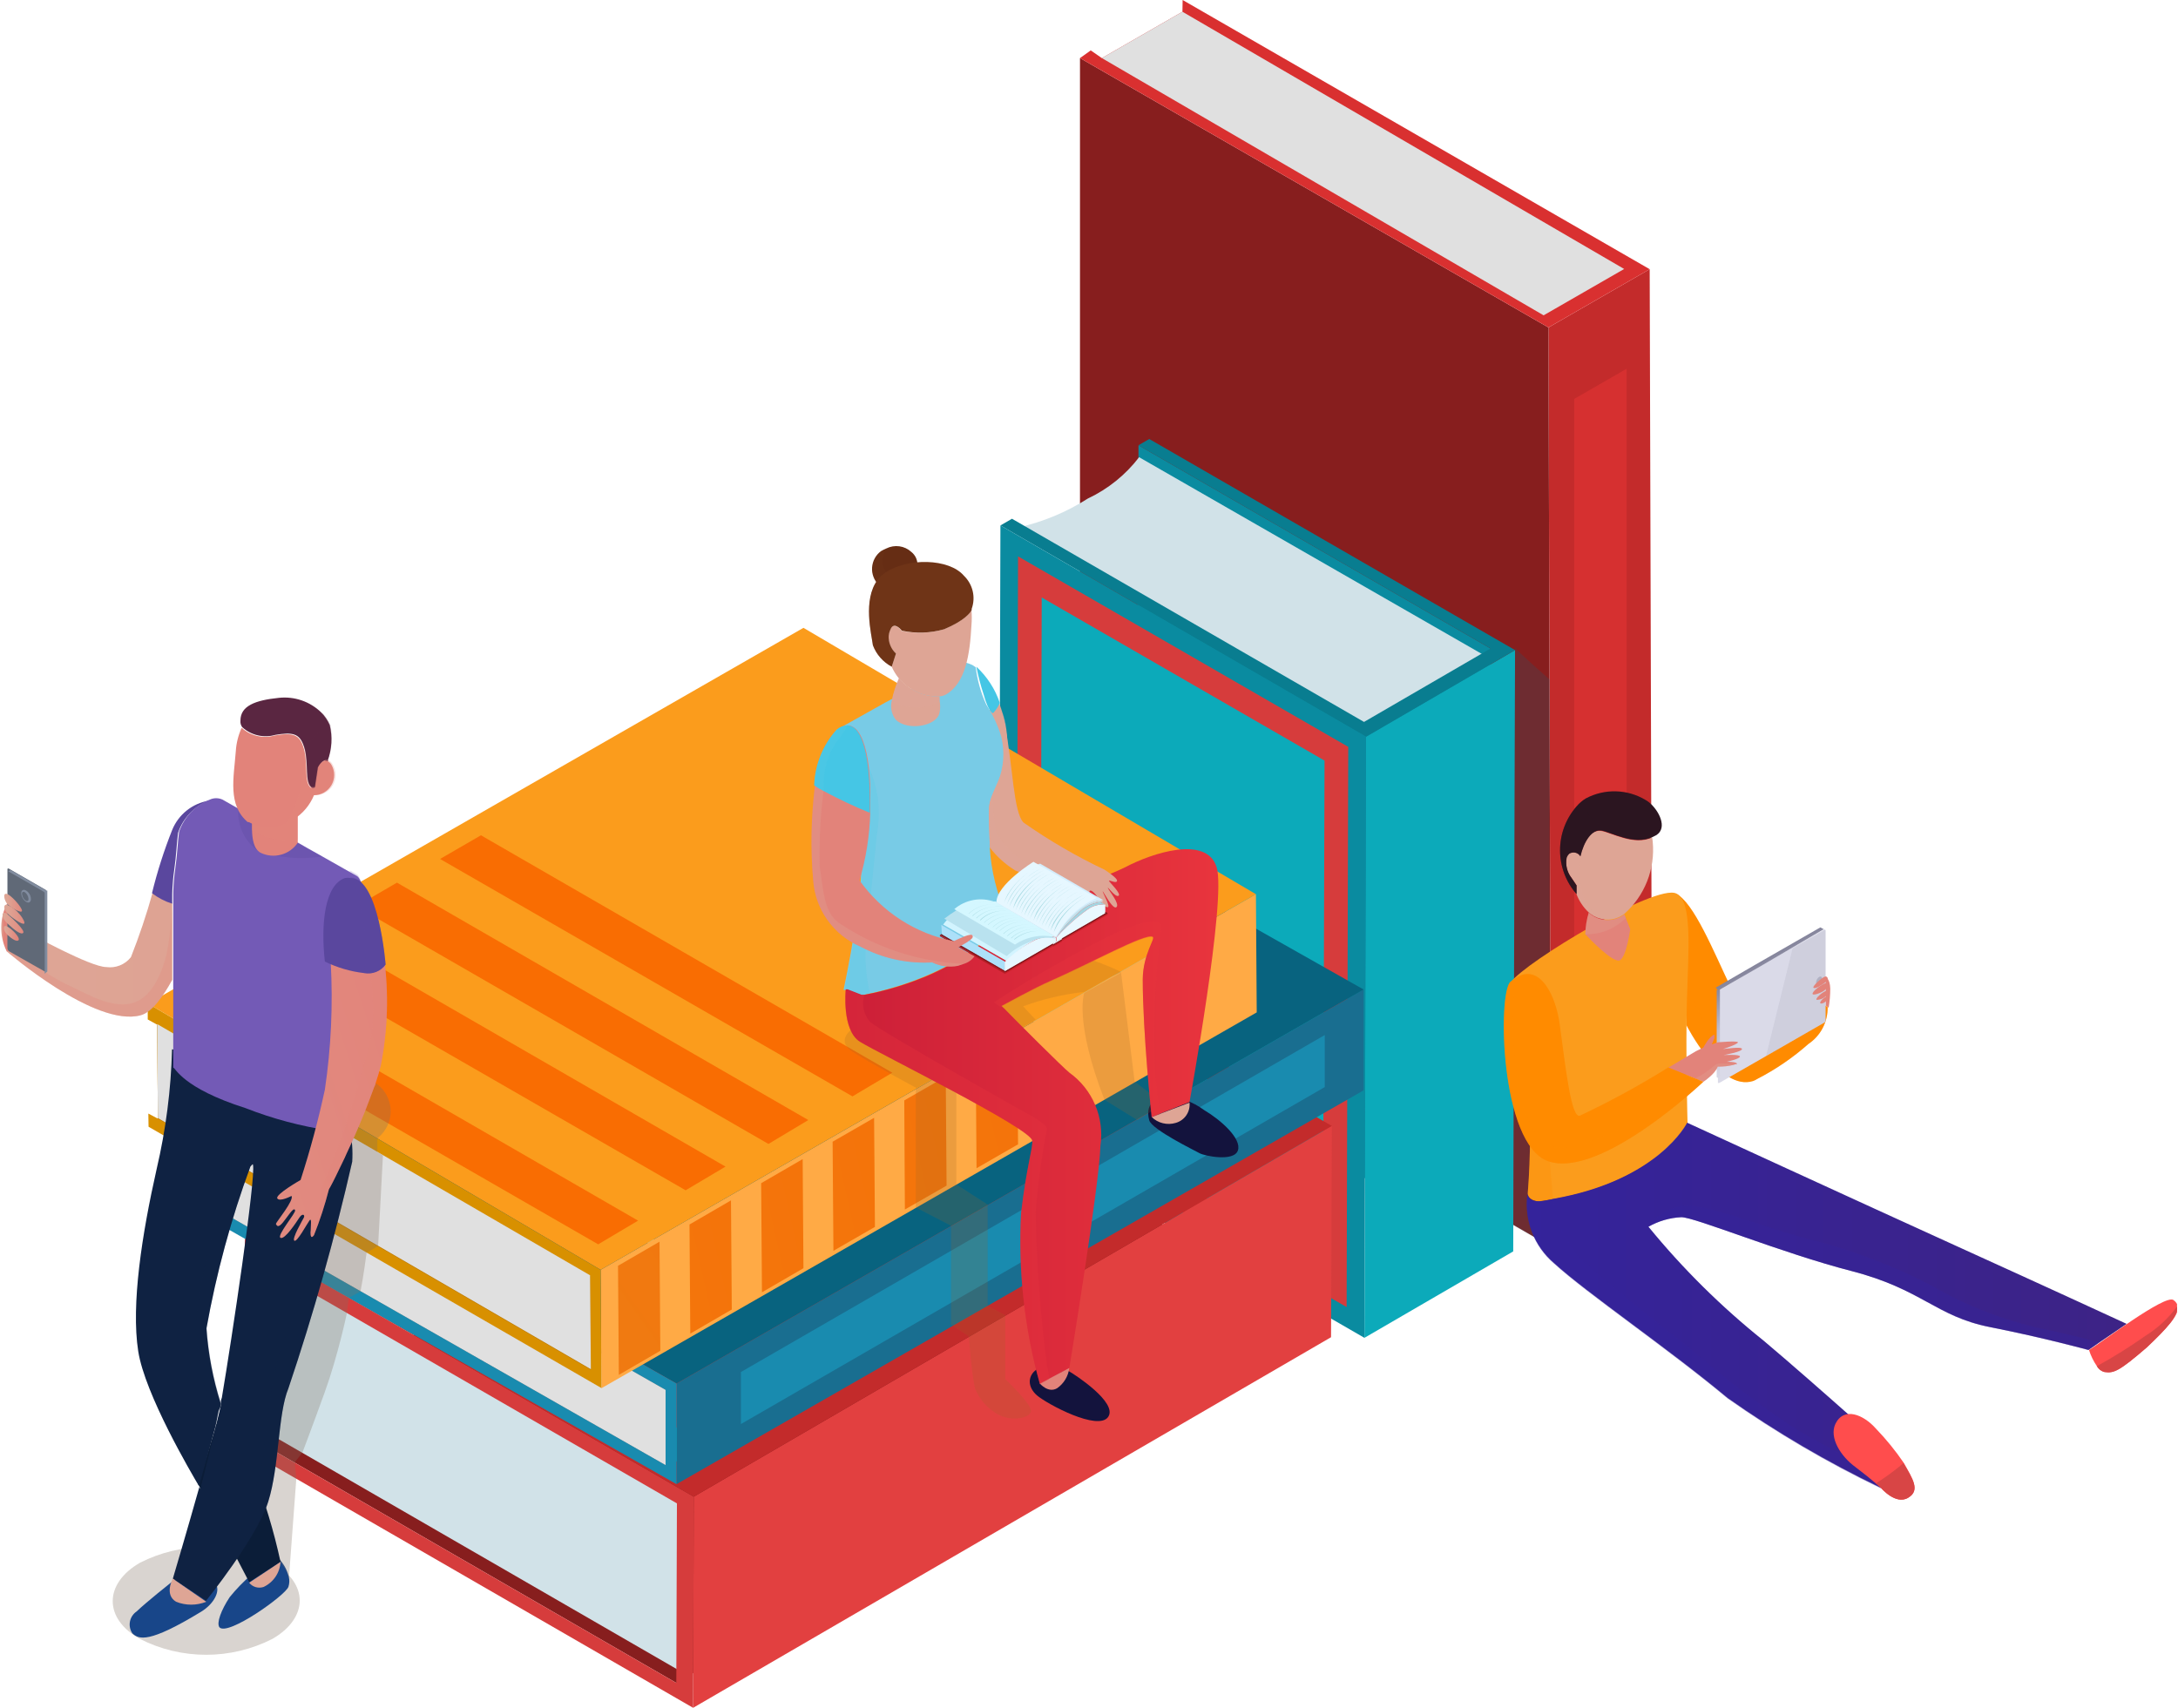 <svg width="102" height="80" viewBox="0 0 102 80" fill="none" xmlns="http://www.w3.org/2000/svg">
<g clip-path="url(#clip0_234_6358)">
<path d="M77.258 12.61L77.381 55.663L72.641 58.403L72.517 15.34L77.258 12.61Z" fill="#C32B2B"/>
<path d="M72.641 58.403L50.578 45.622V2.721L72.517 15.34L72.641 58.403Z" fill="#871E1E"/>
<path d="M72.517 15.34L50.578 2.721L51.081 2.361L51.602 2.721L55.376 0.55L55.385 0L77.258 12.61L72.517 15.34Z" fill="#D93030"/>
<path d="M76.063 12.6L72.29 14.771L51.602 2.721L55.376 0.55L76.063 12.6Z" fill="#E0E0E0"/>
<path d="M76.177 53.918L73.721 55.331V18.687L76.177 17.274V53.918Z" fill="#D63030"/>
<path d="M69.806 30.377L69.73 58.545L53.233 49.026L53.318 20.858L69.806 30.377Z" fill="#0A8BA0"/>
<path d="M70.953 30.453L70.867 58.62L63.899 62.669L63.975 34.511L70.953 30.453Z" fill="#0CAABA"/>
<path d="M53.347 21.417L69.464 30.671L63.776 33.961L47.696 24.707C48.85 24.447 49.951 23.988 50.948 23.352C51.891 22.908 52.713 22.245 53.347 21.417Z" fill="#D1E2E8"/>
<path d="M46.852 24.613L47.393 24.3L63.88 33.818L69.806 30.377L53.318 20.858L53.821 20.564L70.953 30.453L63.975 34.511L46.852 24.613Z" fill="#097D90"/>
<path d="M63.975 34.511L63.899 62.669L46.767 52.78L46.852 24.613L63.975 34.511Z" fill="#0A8BA0"/>
<path d="M63.065 61.228L47.601 52.297L47.677 26.063L63.141 34.985L63.065 61.228Z" fill="#D63C3C"/>
<path d="M61.955 59.303L48.72 51.652L48.786 27.988L62.031 35.629L61.955 59.303Z" fill="#0CAABA"/>
<g style="mix-blend-mode:multiply" opacity="0.3">
<path d="M12.749 73.202C14.466 74.15 14.466 75.79 12.749 76.776C11.79 77.263 10.73 77.516 9.654 77.516C8.578 77.516 7.518 77.263 6.558 76.776C4.852 75.828 4.852 74.188 6.558 73.202C7.518 72.716 8.578 72.462 9.654 72.462C10.73 72.462 11.79 72.716 12.749 73.202V73.202Z" fill="#7F7060"/>
</g>
<path d="M13.508 74.33C13.385 74.719 10.664 76.663 10.275 76.227C10.133 76.028 10.351 75.43 10.758 74.814C11.373 74.055 12.117 73.413 12.958 72.918C13.24 73.168 13.439 73.499 13.527 73.866C13.563 74.02 13.556 74.18 13.508 74.33V74.33Z" fill="#184689"/>
<path d="M9.422 75.497C6.966 76.995 6.501 76.796 6.198 76.511C6.089 76.349 6.049 76.15 6.086 75.958C6.124 75.766 6.235 75.597 6.397 75.487C6.862 75.041 7.999 74.141 7.999 74.141C8.948 73.344 9.63 73.714 9.981 74.046L10.066 74.141C10.37 74.492 10.028 75.127 9.422 75.497Z" fill="#184689"/>
<path d="M31.673 78.834L61.557 61.465L41.325 49.784L11.441 67.153L31.673 78.834Z" fill="#871E1E"/>
<path d="M32.46 80L62.335 62.64L62.373 52.742L32.489 70.111L32.46 80Z" fill="#E24040"/>
<path d="M12.057 66.841L31.749 78.218V70.187L12.086 58.782C12.509 60.172 12.695 61.624 12.636 63.077C12.617 65.949 12.057 66.841 12.057 66.841Z" fill="#D1E2E8"/>
<path d="M11.47 57.976L11.46 58.744L31.702 70.424L31.673 78.834L11.441 67.153V67.864L32.46 80L32.489 70.111L11.47 57.976Z" fill="#D63C3C"/>
<path d="M32.489 70.111L62.373 52.742L41.344 40.607L11.47 57.976L32.489 70.111Z" fill="#C32B2B"/>
<path d="M60.325 52.742L41.344 41.792L13.517 57.966L32.489 68.926L60.325 52.742Z" fill="#0CAABA"/>
<path d="M57.594 52.752L41.353 43.375L16.238 57.966L32.489 67.343L57.594 52.752Z" fill="#D63C3C"/>
<path d="M31.683 69.524L63.861 51.074V46.352L31.683 64.812V69.524Z" fill="#196E90"/>
<path d="M63.861 46.352L41.145 33.506L9.128 51.993L31.683 64.812L63.861 46.352Z" fill="#08637F"/>
<path d="M31.683 64.812L9.128 51.974V52.534L9.659 52.847V56.364L9.128 56.108V56.696L31.683 69.524V64.812Z" fill="#198BAF"/>
<path d="M31.171 68.632L31.161 67.817L31.171 65.106L9.659 52.847V56.364L31.171 68.632Z" fill="#114C63"/>
<path d="M31.171 68.632V65.106L9.659 52.847V56.364L31.171 68.632Z" fill="#E0E0E0"/>
<path d="M62.041 50.922V48.485L34.698 64.271V66.708L62.041 50.922Z" fill="#198BAF"/>
<path d="M9.128 56.108L9.659 55.786V56.364L9.128 56.108Z" fill="#114C63"/>
<path d="M58.22 47.338L52.892 50.448L34.973 40.076L40.415 36.938L58.22 47.338Z" fill="#77D6E5"/>
<path d="M31.436 58.877L20.543 52.553C20.519 52.54 20.499 52.52 20.486 52.497C20.472 52.474 20.465 52.447 20.465 52.42C20.465 52.393 20.472 52.366 20.486 52.343C20.499 52.32 20.519 52.3 20.543 52.287L36.755 42.854C36.778 42.839 36.804 42.832 36.831 42.832C36.858 42.832 36.884 42.839 36.907 42.854L47.848 49.178C47.872 49.191 47.891 49.21 47.905 49.233C47.919 49.257 47.926 49.283 47.926 49.31C47.926 49.337 47.919 49.364 47.905 49.387C47.891 49.411 47.872 49.43 47.848 49.443L31.588 58.924H31.512L31.436 58.877ZM36.831 43.157L20.903 52.42L31.493 58.573L47.45 49.301L36.831 43.157Z" fill="#77D6E5"/>
<path d="M28.165 65.03L58.855 47.424L58.817 41.887L28.127 59.483L28.165 65.03Z" fill="#FFAA45"/>
<path d="M58.817 41.887L37.627 29.41L6.938 47.016L28.128 59.483L58.817 41.887Z" fill="#FB9C1C"/>
<path d="M28.165 65.02L28.128 59.483L6.919 47.006V47.755L7.364 48.002L7.393 52.401L6.947 52.164L6.957 52.78L28.165 65.02Z" fill="#D89000"/>
<path d="M27.672 64.167L27.663 63.247L27.634 59.768L7.364 48.002L7.393 52.401L27.672 64.167Z" fill="#BC7800"/>
<path d="M27.672 64.138L27.634 59.739L7.364 47.973L7.393 52.373L27.672 64.138Z" fill="#E0E0E0"/>
<path d="M30.924 63.276L30.887 58.165L28.943 59.294L28.981 64.404L30.924 63.276Z" fill="url(#paint0_linear_234_6358)"/>
<path d="M34.271 61.342L34.233 56.231L32.29 57.36L32.328 62.47L34.271 61.342Z" fill="url(#paint1_linear_234_6358)"/>
<path d="M37.627 59.407L37.59 54.297L35.646 55.425L35.684 60.536L37.627 59.407Z" fill="url(#paint2_linear_234_6358)"/>
<path d="M40.974 57.473L40.936 52.363L38.993 53.482L39.031 58.592L40.974 57.473Z" fill="url(#paint3_linear_234_6358)"/>
<path d="M44.33 55.539L44.292 50.429L42.349 51.548L42.377 56.658L44.33 55.539Z" fill="url(#paint4_linear_234_6358)"/>
<path d="M47.677 53.605L47.639 48.495L45.696 49.614L45.733 54.724L47.677 53.605Z" fill="url(#paint5_linear_234_6358)"/>
<path d="M41.789 50.249L39.922 51.358L20.609 40.237L22.524 39.128L41.789 50.249Z" fill="url(#paint6_linear_234_6358)"/>
<path d="M37.855 52.467L35.987 53.586L16.684 42.456L18.59 41.346L37.855 52.467Z" fill="url(#paint7_linear_234_6358)"/>
<path d="M33.977 54.648L32.109 55.757L12.797 44.636L14.712 43.527L33.977 54.648Z" fill="url(#paint8_linear_234_6358)"/>
<path d="M29.882 57.179L28.014 58.289L8.711 47.168L10.616 46.058L29.882 57.179Z" fill="url(#paint9_linear_234_6358)"/>
<g style="mix-blend-mode:multiply" opacity="0.3">
<path d="M17.386 50.619C17.632 50.736 17.844 50.914 18.001 51.137C18.159 51.359 18.256 51.619 18.285 51.89C18.313 52.161 18.272 52.435 18.164 52.686C18.056 52.936 17.886 53.155 17.67 53.321V53.965L17.935 54.117L17.708 58.364L17.168 58.687C17.168 58.687 17.025 59.787 16.883 60.498L16.333 60.792L16.238 61.55C16.238 61.55 15.821 63.522 15.214 65.2C14.608 66.878 14.162 68.045 14.162 68.045L13.802 68.5L13.878 69.258L13.517 74.112C13.517 74.112 13.612 73.733 13.11 73.164L12.598 71.154L12.029 70.111L12.768 65.731L14.769 57.407L16.39 52.05L17.386 50.619Z" fill="#7F7060"/>
</g>
<path d="M50.076 64.243C50.313 64.376 52.37 65.703 51.896 66.376C51.422 67.049 49.052 65.779 48.559 65.362C47.668 64.565 48.701 63.465 50.076 64.243Z" fill="#13133D"/>
<path d="M53.821 52.477C53.935 52.913 55.964 53.899 56.182 54.022C56.4 54.145 57.793 54.439 57.974 53.889C58.154 53.34 57.196 52.477 56.381 51.993C55.863 51.608 55.243 51.384 54.598 51.349C54.342 51.415 53.574 51.548 53.821 52.477Z" fill="#13133D"/>
<path d="M46.691 32.709C46.789 32.91 46.868 33.12 46.928 33.335C46.863 33.123 46.781 32.917 46.682 32.719L46.691 32.709Z" fill="url(#paint10_linear_234_6358)"/>
<path d="M47.127 34.131C47.083 33.851 47.017 33.576 46.928 33.306C47.025 33.573 47.092 33.85 47.127 34.131V34.131Z" fill="url(#paint11_linear_234_6358)"/>
<path d="M46.682 32.719C46.781 32.917 46.863 33.123 46.928 33.335C47.017 33.604 47.083 33.88 47.127 34.16C47.26 35.004 47.137 35.869 46.776 36.644C46.245 37.819 46.331 37.592 46.388 39.488C46.383 39.554 46.383 39.621 46.388 39.687C45.745 38.868 45.357 37.88 45.269 36.843C45.089 34.88 46.644 32.785 46.682 32.719Z" fill="url(#paint12_linear_234_6358)"/>
<g style="mix-blend-mode:multiply" opacity="0.5">
<g style="mix-blend-mode:multiply" opacity="0.4">
<path d="M50.796 46.456L51.991 45.774L52.522 45.537C50.735 44.674 48.758 44.276 46.776 44.38C44.093 44.75 39.988 48.116 39.988 48.116C39.637 48.4 39.268 48.817 39.903 49.253C40.538 49.69 42.927 50.969 42.927 50.969L48.502 47.765L47.914 47.139C48.832 46.803 49.787 46.577 50.758 46.466L50.796 46.456Z" fill="#9B6524"/>
</g>
<g style="mix-blend-mode:multiply" opacity="0.4">
<path d="M47.08 64.603V61.607L46.255 61.171V56.43L44.786 55.482V49.946L42.889 50.998V56.563L44.539 57.416V62.043L45.373 62.602C45.373 62.602 45.497 64.319 45.658 65.03C45.828 65.467 46.126 65.843 46.511 66.111C47.222 66.67 48.237 66.442 48.284 66.111C48.331 65.779 47.08 64.603 47.08 64.603Z" fill="#9B6524"/>
</g>
<g style="mix-blend-mode:multiply" opacity="0.4">
<path d="M53.138 50.666L52.503 45.565L50.777 46.513C50.777 46.513 50.294 47.831 51.725 51.519L53.261 52.467L54.484 51.709L53.138 50.666Z" fill="#9B6524"/>
</g>
</g>
<path d="M38.964 37.184C38.773 36.778 38.676 36.334 38.68 35.885C38.663 35.276 38.843 34.678 39.192 34.179L41.496 32.889C41.496 32.889 44.814 31.135 44.947 31.05C45.079 30.965 45.307 31.05 45.544 31.154L45.696 31.259C45.768 31.862 45.934 32.451 46.189 33.003C46.493 33.466 46.729 33.971 46.89 34.501C47.063 35.207 47.01 35.95 46.739 36.625C46.208 37.8 46.293 37.573 46.35 39.469C46.345 39.535 46.345 39.602 46.35 39.668C46.414 40.775 46.681 41.861 47.137 42.873L47.07 42.977C45.345 45.404 41.856 46.305 40.69 46.551L40.291 46.627L39.637 46.371H39.505C39.505 46.371 40.652 41.024 40.244 39.924C40.017 39.156 39.353 38.142 38.964 37.184Z" fill="url(#paint13_linear_234_6358)"/>
<path style="mix-blend-mode:multiply" opacity="0.3" d="M39.552 46.352H39.685L40.339 46.608L40.737 46.532C40.61 45.975 40.54 45.407 40.529 44.835C40.529 44.039 40.898 40.92 41.059 39.147C41.167 38.546 41.183 37.932 41.107 37.326C41.031 36.871 40.737 35.639 40.31 35.582C39.884 35.525 39.486 36.132 38.964 37.089C39.353 38.038 40.017 39.061 40.291 39.81C40.699 41.005 39.552 46.352 39.552 46.352Z" fill="url(#paint14_linear_234_6358)"/>
<path d="M40.273 48.798C41.145 49.339 48.237 52.837 48.341 53.425C48.388 53.738 48.075 54.62 47.819 56.829C47.677 59.529 47.975 62.235 48.701 64.84L49.128 64.612L50.076 64.1C50.076 64.1 51.479 55.568 51.536 53.672C51.63 53.023 51.545 52.361 51.289 51.757C51.033 51.154 50.617 50.632 50.085 50.249C49.782 50.012 47.563 47.793 47.023 47.234L46.9 47.12C46.9 47.12 48.511 46.239 49.175 45.954C51.071 45.12 53.641 43.698 53.982 43.878C54.134 43.954 53.527 44.674 53.517 45.878C53.517 48.391 53.935 52.325 53.935 52.325L54.342 52.164L55.708 51.624C55.708 51.624 57.443 42.143 56.978 40.626C56.513 39.109 53.944 39.962 52.693 40.626C52.19 40.891 47.563 42.768 47.563 42.768L47.118 42.977C45.222 45.632 41.24 46.466 40.481 46.599H40.349L39.694 46.343H39.609C39.609 46.343 39.41 48.258 40.273 48.798Z" fill="url(#paint15_linear_234_6358)"/>
<path d="M51.934 41.27C51.934 41.195 52.266 41.403 52.313 41.27C52.361 41.138 51.726 40.739 51.726 40.739C50.401 40.111 49.133 39.372 47.933 38.531C47.459 38.047 47.431 35.847 47.089 34.131C47.222 34.976 47.1 35.84 46.739 36.615L46.502 37.165C46.236 37.81 46.303 37.943 46.35 39.498V39.697C46.678 40.122 47.079 40.485 47.535 40.768C48.434 41.173 49.396 41.417 50.379 41.489C50.512 41.645 50.636 41.81 50.749 41.981C50.853 42.171 50.967 42.237 51.024 42.209C51.081 42.181 50.977 41.839 51.024 41.745C51.071 41.65 51.261 41.811 51.403 42.029C51.545 42.247 51.773 42.541 51.887 42.493C52.001 42.446 51.64 41.811 51.64 41.754C51.64 41.697 52.114 42.645 52.285 42.493C52.456 42.342 51.934 41.725 51.887 41.602C51.839 41.479 52.228 42.048 52.38 41.963C52.532 41.877 51.972 41.337 51.934 41.27Z" fill="url(#paint16_linear_234_6358)"/>
<path style="mix-blend-mode:multiply" opacity="0.28" d="M46.388 39.498V39.697C46.704 40.118 47.093 40.481 47.535 40.768C48.434 41.173 49.396 41.417 50.379 41.489L50.531 41.422C47.848 40.834 46.89 39.403 46.682 39.023C46.54 38.415 46.48 37.79 46.502 37.165C46.274 37.81 46.34 37.924 46.388 39.498Z" fill="url(#paint17_linear_234_6358)"/>
<path d="M47.071 45.053V45.489L44.112 43.773L44.084 43.328L47.071 45.053Z" fill="#ACE0F9"/>
<path d="M48.521 44.001C48.63 43.952 48.744 43.917 48.862 43.897C49.061 43.844 49.27 43.844 49.469 43.897L46.625 42.228C46.109 42.21 45.596 42.301 45.117 42.493C44.746 42.694 44.423 42.972 44.169 43.309L47.156 45.025C47.553 44.613 48.014 44.267 48.521 44.001V44.001Z" fill="#D2F4FF"/>
<path d="M49.45 44.124V43.916C49.251 43.868 49.043 43.868 48.843 43.916C48.726 43.935 48.611 43.971 48.502 44.02C47.964 44.284 47.474 44.637 47.051 45.063V45.508L49.45 44.124Z" fill="#E6F7FF"/>
<path d="M44.226 43.034C44.592 42.753 44.982 42.506 45.392 42.294C45.776 42.142 46.203 42.142 46.587 42.294L49.431 43.963C49.013 43.88 48.578 43.94 48.199 44.134C47.808 44.28 47.45 44.502 47.146 44.788L44.226 43.034Z" fill="#B9E2EF"/>
<path d="M49.469 43.916C49.799 43.402 50.209 42.944 50.683 42.56C50.962 42.322 51.312 42.185 51.678 42.171L48.711 40.455C48.319 40.595 47.961 40.815 47.658 41.1C47.314 41.478 46.998 41.881 46.71 42.304L49.469 43.916Z" fill="#D4EDFC"/>
<path d="M47.535 44.248L44.691 42.588C44.947 42.367 45.259 42.219 45.592 42.159C45.926 42.099 46.269 42.129 46.587 42.247L49.478 43.916C49.15 43.83 48.806 43.815 48.471 43.872C48.136 43.929 47.817 44.057 47.535 44.248V44.248Z" fill="#D4F7FF"/>
<path d="M51.763 42.38L51.545 42.257C51.139 42.301 50.763 42.49 50.483 42.787C50.099 43.119 49.758 43.498 49.469 43.916C49.907 43.428 50.396 42.989 50.929 42.607C51.169 42.429 51.467 42.348 51.763 42.38V42.38Z" fill="#A3D6E2"/>
<path d="M51.763 42.787V42.38C51.467 42.348 51.169 42.429 50.929 42.607C50.396 42.989 49.907 43.428 49.469 43.916V44.124L51.763 42.787Z" fill="#E9F8FF"/>
<path d="M50.483 42.787C50.763 42.49 51.139 42.301 51.545 42.257H51.678L51.574 42.19C51.574 42.19 51.166 42.095 50.408 42.73C50.134 42.967 49.889 43.234 49.678 43.527C49.598 43.651 49.529 43.781 49.469 43.916C49.758 43.498 50.099 43.119 50.483 42.787V42.787Z" fill="#C3E1EA"/>
<path d="M49.678 43.527C50.073 42.879 50.659 42.369 51.356 42.067L48.398 40.37C48.398 40.37 46.672 41.432 46.663 42.266L49.45 43.878C49.515 43.754 49.591 43.637 49.678 43.527V43.527Z" fill="#E6F7FF"/>
<path d="M49.678 43.527C49.596 43.65 49.526 43.78 49.469 43.916C49.529 43.781 49.598 43.651 49.678 43.527V43.527Z" fill="#E6F7FF"/>
<path d="M47.07 45.565L47.013 45.527L51.82 42.749L51.877 42.787L47.07 45.565Z" fill="#7C1419"/>
<path d="M47.07 45.565V45.622L47.013 45.584V45.527L47.07 45.565Z" fill="#B31D24"/>
<path d="M51.877 42.787V42.844L47.07 45.622V45.565L51.877 42.787Z" fill="#C82029"/>
<path d="M47.014 45.527L44.018 43.802L44.112 43.745V43.773L47.07 45.489L47.014 45.527Z" fill="#7C1419"/>
<path d="M47.023 45.508L44.018 43.802V43.859L44.425 44.096L47.023 45.594V45.508Z" fill="#B31D24"/>
<path d="M51.839 42.759L51.763 42.712V42.787L51.839 42.759Z" fill="#7C1419"/>
<path d="M49.744 43.935L49.734 43.992L49.317 44.238L49.308 44.181L49.744 43.935Z" fill="#E9F8FF"/>
<path d="M49.734 44.02V44.058L49.327 44.295L49.317 44.266L49.734 44.02Z" fill="#7C1419"/>
<path d="M49.734 44.077V44.115L49.317 44.352V44.323L49.734 44.077Z" fill="#C82029"/>
<path d="M49.497 43.28C49.692 42.949 49.946 42.657 50.246 42.418C50.461 42.238 50.696 42.085 50.948 41.963V41.963C50.224 42.327 49.655 42.939 49.346 43.688C49.381 43.547 49.432 43.41 49.497 43.28Z" fill="#A8DAE2"/>
<path d="M49.346 43.205C49.543 42.878 49.797 42.589 50.095 42.351C50.303 42.164 50.54 42.01 50.796 41.896V41.896C50.074 42.258 49.506 42.867 49.194 43.612V43.612C49.23 43.471 49.281 43.335 49.346 43.205V43.205Z" fill="#A8DAE2"/>
<path d="M49.232 43.129C49.432 42.801 49.685 42.51 49.981 42.266C50.199 42.087 50.438 41.934 50.692 41.811V41.811C49.957 42.164 49.377 42.775 49.061 43.527V43.527C49.107 43.39 49.164 43.257 49.232 43.129V43.129Z" fill="#A8DAE2"/>
<path d="M49.099 43.043C49.299 42.719 49.553 42.431 49.848 42.19C50.059 42.005 50.295 41.851 50.55 41.735V41.735C49.817 42.091 49.238 42.701 48.919 43.451C48.97 43.311 49.03 43.175 49.099 43.043Z" fill="#A8DAE2"/>
<path d="M48.967 42.968C49.158 42.634 49.413 42.341 49.715 42.105C49.93 41.925 50.166 41.772 50.417 41.65V41.65C49.684 42.006 49.105 42.616 48.786 43.366C48.83 43.226 48.89 43.092 48.967 42.968V42.968Z" fill="#A8DAE2"/>
<path d="M48.824 42.882C49.022 42.556 49.275 42.267 49.573 42.029C49.788 41.847 50.023 41.691 50.275 41.564V41.564C49.538 41.92 48.958 42.534 48.644 43.29C48.693 43.149 48.753 43.013 48.824 42.882V42.882Z" fill="#A8DAE2"/>
<path d="M48.692 42.797C48.889 42.47 49.142 42.181 49.441 41.944C49.649 41.756 49.886 41.602 50.142 41.489V41.489C49.409 41.845 48.83 42.454 48.511 43.205C48.557 43.063 48.617 42.926 48.692 42.797V42.797Z" fill="#A8DAE2"/>
<path d="M48.549 42.721C48.749 42.394 49.002 42.102 49.298 41.858C49.517 41.679 49.756 41.527 50.01 41.403V41.403C49.28 41.763 48.707 42.376 48.398 43.129V43.129C48.437 42.989 48.488 42.852 48.549 42.721V42.721Z" fill="#A8DAE2"/>
<path d="M48.398 42.664C48.595 42.338 48.849 42.049 49.147 41.811C49.355 41.623 49.592 41.47 49.848 41.356V41.356C49.115 41.712 48.536 42.322 48.218 43.072V43.072C48.268 42.932 48.328 42.796 48.398 42.664Z" fill="#A8DAE2"/>
<path d="M48.284 42.56C48.478 42.228 48.732 41.936 49.033 41.697C49.244 41.513 49.481 41.36 49.734 41.242V41.242C49.002 41.598 48.422 42.208 48.104 42.958C48.149 42.819 48.209 42.686 48.284 42.56V42.56Z" fill="#A8DAE2"/>
<path d="M48.142 42.474C48.342 42.147 48.595 41.856 48.891 41.612C49.103 41.431 49.339 41.281 49.592 41.166V41.166C48.864 41.525 48.288 42.134 47.971 42.882V42.882C48.013 42.74 48.07 42.604 48.142 42.474V42.474Z" fill="#A8DAE2"/>
<path d="M48.009 42.389C48.206 42.063 48.46 41.774 48.758 41.536C48.967 41.348 49.203 41.195 49.46 41.081V41.081C48.727 41.437 48.147 42.047 47.829 42.797V42.797C47.874 42.655 47.934 42.518 48.009 42.389V42.389Z" fill="#A8DAE2"/>
<path d="M47.867 42.313C48.067 41.986 48.32 41.694 48.616 41.451C48.834 41.272 49.073 41.119 49.327 40.995C48.592 41.349 48.012 41.959 47.696 42.712V42.712C47.742 42.574 47.799 42.441 47.867 42.313V42.313Z" fill="#A8DAE2"/>
<path d="M47.734 42.228C47.931 41.902 48.185 41.613 48.483 41.375C48.692 41.187 48.928 41.034 49.185 40.92V40.92C48.444 41.28 47.864 41.901 47.554 42.664V42.664C47.603 42.514 47.663 42.369 47.734 42.228Z" fill="#A8DAE2"/>
<path d="M47.601 42.152C47.793 41.822 48.044 41.529 48.341 41.289C48.559 41.111 48.798 40.958 49.052 40.834C48.326 41.196 47.756 41.809 47.45 42.56C47.483 42.418 47.535 42.281 47.601 42.152V42.152Z" fill="#A8DAE2"/>
<path d="M47.45 42.067C47.65 41.74 47.903 41.448 48.199 41.204C48.41 41.023 48.647 40.873 48.9 40.758V40.758C48.167 41.115 47.588 41.724 47.27 42.474C47.314 42.332 47.374 42.196 47.45 42.067V42.067Z" fill="#A8DAE2"/>
<path d="M47.326 41.981C47.523 41.655 47.777 41.366 48.075 41.128C48.284 40.941 48.521 40.787 48.777 40.673V40.673C48.044 41.029 47.465 41.639 47.146 42.389V42.389C47.193 42.248 47.253 42.111 47.326 41.981V41.981Z" fill="#A8DAE2"/>
<path d="M47.184 41.906C47.384 41.578 47.637 41.287 47.933 41.043C48.152 40.864 48.39 40.711 48.644 40.588C47.909 40.941 47.329 41.552 47.013 42.304V42.304C47.059 42.167 47.116 42.033 47.184 41.906V41.906Z" fill="#A8DAE2"/>
<path d="M47.507 44.02C47.813 43.763 48.197 43.619 48.597 43.612C48.736 43.601 48.875 43.601 49.014 43.612V43.612C48.869 43.601 48.723 43.601 48.578 43.612C48.185 43.61 47.803 43.744 47.497 43.992L47.507 44.02Z" fill="#A8DAE2"/>
<path d="M47.364 43.953C47.643 43.685 48.011 43.529 48.398 43.517C48.533 43.502 48.67 43.502 48.806 43.517C48.664 43.501 48.521 43.501 48.379 43.517C47.994 43.529 47.627 43.681 47.346 43.944L47.364 43.953Z" fill="#A8DAE2"/>
<path d="M47.184 43.849C47.462 43.58 47.831 43.425 48.218 43.413C48.353 43.398 48.49 43.398 48.625 43.413C48.484 43.397 48.34 43.397 48.199 43.413C47.814 43.425 47.446 43.577 47.165 43.84L47.184 43.849Z" fill="#A8DAE2"/>
<path d="M47.004 43.745C47.282 43.476 47.651 43.321 48.038 43.309C48.173 43.293 48.31 43.293 48.445 43.309C48.303 43.293 48.16 43.293 48.019 43.309C47.634 43.321 47.266 43.472 46.985 43.736L47.004 43.745Z" fill="#A8DAE2"/>
<path d="M46.814 43.612C47.097 43.344 47.468 43.189 47.857 43.176C47.993 43.16 48.13 43.16 48.265 43.176C48.123 43.16 47.98 43.16 47.838 43.176C47.453 43.188 47.086 43.34 46.805 43.603L46.814 43.612Z" fill="#A8DAE2"/>
<path d="M46.634 43.536C46.917 43.268 47.288 43.113 47.677 43.1C47.813 43.085 47.949 43.085 48.085 43.1C47.943 43.084 47.8 43.084 47.658 43.1C47.273 43.112 46.906 43.264 46.625 43.527L46.634 43.536Z" fill="#A8DAE2"/>
<path d="M46.501 43.432C46.784 43.164 47.155 43.009 47.544 42.996C47.68 42.98 47.817 42.98 47.952 42.996C47.81 42.98 47.667 42.98 47.525 42.996C47.141 43.008 46.773 43.16 46.492 43.423L46.501 43.432Z" fill="#A8DAE2"/>
<path d="M46.274 43.328C46.556 43.06 46.928 42.905 47.317 42.892C47.452 42.876 47.589 42.876 47.724 42.892C47.583 42.876 47.44 42.876 47.298 42.892C46.913 42.904 46.545 43.055 46.264 43.318L46.274 43.328Z" fill="#A8DAE2"/>
<path d="M46.094 43.224C46.376 42.954 46.747 42.799 47.137 42.787C47.272 42.772 47.409 42.772 47.544 42.787C47.403 42.771 47.26 42.771 47.118 42.787C46.733 42.799 46.366 42.951 46.084 43.214L46.094 43.224Z" fill="#A8DAE2"/>
<path d="M45.914 43.119C46.189 42.843 46.558 42.681 46.947 42.664C47.083 42.648 47.219 42.648 47.355 42.664C47.21 42.648 47.064 42.648 46.919 42.664C46.536 42.674 46.171 42.826 45.895 43.091L45.914 43.119Z" fill="#A8DAE2"/>
<path d="M45.734 43.015C46.012 42.746 46.38 42.59 46.767 42.579C46.903 42.568 47.039 42.568 47.175 42.579V42.579C47.03 42.563 46.883 42.563 46.739 42.579C46.357 42.593 45.993 42.744 45.715 43.005L45.734 43.015Z" fill="#A8DAE2"/>
<path d="M45.553 42.911C45.832 42.642 46.2 42.486 46.587 42.474C46.722 42.464 46.859 42.464 46.995 42.474V42.474C46.85 42.458 46.703 42.458 46.558 42.474C46.177 42.489 45.813 42.64 45.534 42.901L45.553 42.911Z" fill="#A8DAE2"/>
<path d="M45.373 42.806C45.651 42.538 46.02 42.382 46.407 42.37C46.542 42.354 46.679 42.354 46.814 42.37V42.37C46.673 42.354 46.529 42.354 46.388 42.37C46.006 42.383 45.642 42.534 45.364 42.797L45.373 42.806Z" fill="#A8DAE2"/>
<path d="M45.203 42.664C45.481 42.397 45.85 42.245 46.236 42.237C46.365 42.227 46.495 42.227 46.625 42.237H46.217C45.833 42.249 45.467 42.405 45.193 42.674L45.203 42.664Z" fill="#A8DAE2"/>
<path d="M50.076 64.082C50.054 64.271 49.991 64.453 49.893 64.617C49.795 64.78 49.664 64.921 49.507 65.03C49.09 65.276 48.701 64.812 48.701 64.812L50.076 64.082Z" fill="url(#paint18_linear_234_6358)"/>
<path d="M55.708 51.652C55.729 51.861 55.676 52.07 55.558 52.243C55.44 52.417 55.265 52.543 55.063 52.6C54.867 52.659 54.66 52.664 54.461 52.616C54.263 52.568 54.081 52.467 53.935 52.325L55.708 51.652Z" fill="url(#paint19_linear_234_6358)"/>
<path d="M45.639 44.797C45.517 44.965 45.344 45.088 45.146 45.148L44.861 45.243C44.453 45.323 44.03 45.266 43.657 45.082C42.575 45.144 41.495 44.929 40.519 44.456L40.273 44.333C39.66 44.066 39.133 43.638 38.747 43.093C38.361 42.548 38.131 41.908 38.083 41.242C37.954 39.758 37.983 38.264 38.168 36.786V36.786L38.253 36.283C38.323 35.495 38.657 34.753 39.201 34.179C40.301 33.354 40.804 35.222 40.756 37.563C40.756 37.734 40.756 37.905 40.756 38.075C40.725 39.148 40.556 40.212 40.254 41.242C41.304 42.721 42.882 43.739 44.662 44.086C44.975 43.944 45.478 43.698 45.544 43.821C45.611 43.944 45.421 44.039 45.25 44.162L44.871 44.38L45.639 44.797Z" fill="url(#paint20_linear_234_6358)"/>
<path style="mix-blend-mode:multiply" opacity="0.31" d="M46.549 46.95C46.698 47.066 46.857 47.171 47.023 47.262L46.9 47.149C46.9 47.149 48.511 46.267 49.175 45.983C51.071 45.148 53.641 43.726 53.982 43.906C54.134 43.982 53.527 44.703 53.517 45.907C53.517 48.419 53.934 52.354 53.934 52.354L54.342 52.193C54.155 51.077 54.06 49.948 54.058 48.817C54.04 47.077 54.145 45.338 54.371 43.612C54.598 42.664 52.91 43.442 52.161 43.736C50.232 44.702 48.358 45.775 46.549 46.95V46.95Z" fill="url(#paint21_linear_234_6358)"/>
<path style="mix-blend-mode:multiply" opacity="0.31" d="M40.273 48.798C41.145 49.339 48.237 52.837 48.341 53.425C48.388 53.738 48.075 54.62 47.819 56.829C47.677 59.529 47.975 62.235 48.701 64.84L49.128 64.612C49.128 64.262 49.033 63.977 49.033 63.977C48.725 61.606 48.547 59.219 48.502 56.829C48.6 55.501 48.777 54.181 49.033 52.875C48.986 52.61 48.085 52.154 48.085 52.154C48.085 52.154 41.306 48.353 40.747 47.869C40.599 47.703 40.496 47.501 40.448 47.284C40.4 47.066 40.408 46.84 40.472 46.627H40.339L39.685 46.371H39.599C39.599 46.371 39.41 48.258 40.273 48.798Z" fill="url(#paint22_linear_234_6358)"/>
<path style="mix-blend-mode:multiply" opacity="0.28" d="M45.146 45.148L44.861 45.243C44.453 45.323 44.03 45.266 43.657 45.082C42.575 45.144 41.495 44.929 40.519 44.456L40.273 44.333C39.66 44.066 39.133 43.638 38.747 43.093C38.361 42.548 38.131 41.908 38.083 41.242C37.954 39.758 37.983 38.264 38.168 36.786V36.786L38.253 36.283L38.614 36.691C38.434 37.985 38.358 39.291 38.386 40.597C38.547 41.451 38.538 42.712 39.277 43.224C41.015 44.4 43.048 45.067 45.146 45.148Z" fill="url(#paint23_linear_234_6358)"/>
<path d="M38.13 36.786C38.274 36.889 38.426 36.981 38.585 37.061C39.284 37.436 40.002 37.775 40.737 38.075C40.737 37.905 40.737 37.734 40.737 37.563C40.737 35.591 40.424 33.97 39.666 33.98C39.487 33.992 39.318 34.062 39.182 34.179C38.536 34.897 38.164 35.82 38.13 36.786V36.786Z" fill="#45C6E5"/>
<path style="mix-blend-mode:multiply" opacity="0.3" d="M38.13 36.786C38.274 36.889 38.426 36.981 38.585 37.061C38.537 36.514 38.611 35.964 38.803 35.449C39.106 34.662 39.581 34.368 39.675 33.98C39.497 33.992 39.327 34.062 39.192 34.179C38.542 34.896 38.166 35.819 38.13 36.786V36.786Z" fill="url(#paint24_linear_234_6358)"/>
<path d="M41.609 29.78C41.742 28.898 42.226 29.552 42.226 29.552C42.883 29.687 43.562 29.661 44.207 29.476C45.155 29.078 45.43 28.708 45.496 28.576C45.515 28.809 45.515 29.044 45.496 29.277C45.421 30.661 45.221 32.008 44.292 32.538C44.196 32.589 44.089 32.618 43.98 32.624C43.618 32.636 43.259 32.565 42.93 32.415C42.601 32.265 42.311 32.041 42.083 31.761C41.952 31.6 41.844 31.421 41.761 31.23L41.96 30.614C41.843 30.51 41.751 30.381 41.69 30.236C41.63 30.092 41.602 29.936 41.609 29.78V29.78Z" fill="url(#paint25_linear_234_6358)"/>
<path d="M41.145 27.39C41.288 27.436 41.439 27.453 41.589 27.441C41.738 27.427 41.884 27.385 42.017 27.314C42.421 27.17 42.758 26.884 42.965 26.509C42.974 26.385 42.953 26.261 42.904 26.146C42.854 26.033 42.778 25.932 42.681 25.855C42.524 25.711 42.328 25.619 42.118 25.59C41.908 25.562 41.694 25.598 41.505 25.693C41.42 25.729 41.338 25.77 41.259 25.817C41.139 25.906 41.039 26.02 40.967 26.152C40.895 26.283 40.853 26.428 40.842 26.577C40.831 26.727 40.852 26.877 40.905 27.017C40.957 27.157 41.039 27.285 41.145 27.39Z" fill="#662D14"/>
<g style="mix-blend-mode:multiply" opacity="0.27">
<path d="M41.145 27.39C41.288 27.436 41.439 27.453 41.589 27.441C41.739 27.427 41.884 27.385 42.017 27.314C41.839 27.216 41.684 27.081 41.563 26.917C41.442 26.754 41.357 26.566 41.316 26.366C41.315 26.145 41.377 25.928 41.496 25.741C41.411 25.776 41.328 25.817 41.249 25.864C41.137 25.954 41.045 26.067 40.979 26.194C40.913 26.321 40.873 26.461 40.864 26.604C40.854 26.748 40.874 26.892 40.922 27.027C40.971 27.162 41.046 27.286 41.145 27.39V27.39Z" fill="#6F3417"/>
</g>
<path d="M41.951 33.714C42.491 34.245 43.847 34.036 43.998 33.401C44.041 33.201 44.041 32.995 43.998 32.794C44.003 32.738 44.003 32.681 43.998 32.624C43.637 32.636 43.278 32.565 42.949 32.415C42.62 32.265 42.33 32.041 42.102 31.761C41.946 32.103 41.832 32.463 41.761 32.832C41.724 32.984 41.722 33.142 41.755 33.295C41.787 33.448 41.854 33.591 41.951 33.714V33.714Z" fill="url(#paint26_linear_234_6358)"/>
<path style="mix-blend-mode:multiply" opacity="0.28" d="M41.761 32.832C42.099 33.043 42.49 33.155 42.889 33.155C43.288 33.155 43.679 33.043 44.017 32.832C44.022 32.776 44.022 32.719 44.017 32.662C43.656 32.674 43.297 32.602 42.968 32.453C42.639 32.303 42.349 32.079 42.121 31.799C41.962 32.128 41.841 32.475 41.761 32.832Z" fill="url(#paint27_linear_234_6358)"/>
<path d="M40.879 30.225C41.041 30.656 41.355 31.013 41.761 31.23L41.96 30.614C41.845 30.509 41.755 30.379 41.696 30.235C41.636 30.091 41.61 29.935 41.619 29.78C41.632 29.66 41.667 29.544 41.723 29.438C41.903 29.106 42.235 29.543 42.235 29.543C42.891 29.683 43.571 29.66 44.217 29.476C45.165 29.078 45.44 28.708 45.506 28.576V28.519C45.601 28.254 45.618 27.967 45.554 27.693C45.49 27.419 45.348 27.169 45.146 26.973C44.435 26.139 42.491 26.139 41.495 26.803C41.344 26.9 41.209 27.022 41.097 27.163C40.396 28.101 40.813 29.704 40.879 30.225Z" fill="#6F3417"/>
<g style="mix-blend-mode:multiply" opacity="0.28">
<path d="M40.879 30.225C41.041 30.656 41.355 31.013 41.761 31.23L41.96 30.614C41.845 30.509 41.755 30.379 41.696 30.235C41.637 30.091 41.61 29.935 41.619 29.78C41.632 29.66 41.667 29.544 41.723 29.438C41.418 29.229 41.168 28.949 40.993 28.623C40.785 28.329 40.993 27.675 41.126 27.163C40.396 28.102 40.813 29.704 40.879 30.225Z" fill="#6F3417"/>
</g>
<path d="M10.142 66.708C10.806 67.372 11.382 68.117 11.858 68.926C12.397 70.303 12.825 71.72 13.138 73.164L11.669 74.112L9.28 69.524L10.142 66.708Z" fill="#0B1D38"/>
<path d="M8.066 42.285V45.897C7.649 46.665 7.118 47.414 6.596 47.556C4.454 48.154 0.311 44.56 0.311 44.56L0.51 44.409L1.391 43.726C1.391 43.726 4.236 45.3 4.975 45.3C5.192 45.331 5.413 45.305 5.616 45.223C5.819 45.142 5.997 45.008 6.132 44.835C6.522 43.849 6.861 42.842 7.146 41.82C7.432 42.037 7.753 42.204 8.094 42.313L8.066 42.285Z" fill="url(#paint28_linear_234_6358)"/>
<path d="M8.066 38.872C7.681 39.838 7.365 40.829 7.118 41.839V41.839C7.402 42.058 7.723 42.225 8.066 42.332V41.925C8.066 41.925 8.066 41.384 8.161 40.739C8.256 40.095 8.284 39.374 8.341 39.005C8.457 38.666 8.645 38.356 8.892 38.098C9.139 37.839 9.44 37.637 9.773 37.507C9.395 37.57 9.041 37.729 8.742 37.968C8.443 38.207 8.211 38.518 8.066 38.872V38.872Z" fill="#5A479E"/>
<path d="M10.37 65.807V65.731C10.377 65.823 10.377 65.915 10.37 66.006C10.275 66.528 9.867 68.044 9.422 69.609L9.479 69.704L10.37 65.807Z" fill="#0F2242"/>
<path d="M16.494 54.42C15.678 58.005 14.682 61.546 13.508 65.03C13.006 66.243 13.091 68.661 12.56 70.348C12.029 72.036 9.649 74.985 9.649 74.985L9.355 74.785L8.094 73.951C8.094 73.951 8.749 71.742 9.336 69.656L9.393 69.751L10.341 65.855V65.779C10.341 65.684 10.341 65.589 10.389 65.475C10.853 62.745 11.982 55.188 11.849 54.572C11.849 54.496 11.792 54.572 11.726 54.648C10.818 57.111 10.129 59.649 9.668 62.233C9.751 63.421 9.974 64.595 10.332 65.731C10.332 65.835 10.332 65.93 10.275 66.006C10.218 66.082 10.171 66.49 10.076 66.878C9.886 67.59 9.611 68.585 9.317 69.609C8.957 69.002 6.786 65.314 6.473 63.295C6.132 61.105 6.653 57.786 7.336 54.762C7.767 52.92 8.009 51.04 8.057 49.149C8.161 49.149 8.948 49.585 11.185 50.95C12.544 51.749 14.014 52.343 15.546 52.714C16.068 52.847 16.39 52.904 16.39 52.904C16.49 53.403 16.525 53.912 16.494 54.42V54.42Z" fill="#0F2242"/>
<path d="M16.93 44.304C16.665 45.423 16.836 52.354 16.447 52.837C16.131 52.962 15.788 53.005 15.451 52.96C14.098 52.761 12.772 52.407 11.498 51.908C8.521 50.96 8.218 50.012 8.113 50.012C8.113 49.424 8.113 47.955 8.113 47.955V41.877C8.113 41.877 8.113 41.337 8.208 40.692C8.303 40.047 8.331 39.327 8.388 38.957C8.504 38.618 8.692 38.309 8.939 38.05C9.186 37.792 9.487 37.59 9.82 37.459C9.915 37.414 10.018 37.391 10.123 37.391C10.228 37.391 10.332 37.414 10.427 37.459L11.242 37.924L14.428 39.744L15.12 40.133L16.39 40.853L16.712 41.033C17.111 41.261 17.186 43.157 16.93 44.304Z" fill="#735AB6"/>
<g style="mix-blend-mode:multiply" opacity="0.21">
<path d="M16.93 44.304C16.665 45.423 16.836 52.354 16.447 52.837C16.447 52.837 16.077 52.771 15.499 52.619C15.499 52.401 15.499 52.022 15.499 51.396C15.423 50.002 15.66 44.494 15.85 43.005L16.039 41.517L16.4 40.777L16.722 40.958C17.111 41.261 17.186 43.157 16.93 44.304Z" fill="#735AB6"/>
</g>
<path d="M8.094 73.951C8.094 73.951 7.677 74.691 8.246 75.032C8.699 75.214 9.205 75.214 9.659 75.032L8.094 73.951Z" fill="url(#paint29_linear_234_6358)"/>
<path d="M11.669 74.141C11.747 74.239 11.854 74.31 11.974 74.346C12.094 74.381 12.223 74.379 12.342 74.34C12.568 74.234 12.762 74.069 12.902 73.862C13.043 73.655 13.124 73.414 13.138 73.164L11.669 74.141Z" fill="url(#paint30_linear_234_6358)"/>
<g style="mix-blend-mode:multiply" opacity="0.28">
<path d="M15.072 40.123C14.077 40.271 13.062 40.187 12.105 39.877C11.792 39.658 11.54 39.363 11.374 39.019C11.208 38.676 11.133 38.295 11.157 37.914L14.342 39.734L15.072 40.123Z" fill="#5A479E"/>
</g>
<path d="M13.944 38.056V39.478C13.76 39.751 13.485 39.948 13.169 40.035C12.852 40.122 12.515 40.093 12.218 39.953C11.887 39.791 11.811 39.298 11.801 38.872C11.801 38.701 11.801 38.549 11.801 38.426H11.868C12.214 38.563 12.592 38.601 12.958 38.535C13.325 38.47 13.666 38.304 13.944 38.056V38.056Z" fill="url(#paint31_linear_234_6358)"/>
<path style="mix-blend-mode:multiply" opacity="0.28" d="M13.944 38.056V39.317C13.199 39.448 12.432 39.289 11.801 38.872C11.801 38.701 11.801 38.549 11.801 38.426H11.868C12.214 38.563 12.592 38.601 12.958 38.535C13.325 38.47 13.666 38.304 13.944 38.056V38.056Z" fill="url(#paint32_linear_234_6358)"/>
<path style="mix-blend-mode:multiply" opacity="0.28" d="M8.066 42.285V45.897C7.649 46.665 7.118 47.414 6.596 47.556C4.454 48.154 0.311 44.56 0.311 44.56L0.51 44.409C1.305 45.047 2.159 45.608 3.06 46.087C4.008 46.504 4.956 47.139 5.961 47.035C6.966 46.931 7.507 45.84 7.791 44.74C7.953 43.941 8.042 43.129 8.056 42.313L8.066 42.285Z" fill="url(#paint33_linear_234_6358)"/>
<path d="M0.348 42.285C0.164 42.635 0.065 43.023 0.058 43.418C0.052 43.813 0.138 44.205 0.311 44.56H0.386C0.386 44.56 0.386 43.849 0.386 43.337L0.348 42.285Z" fill="url(#paint34_linear_234_6358)"/>
<g style="mix-blend-mode:multiply" opacity="0.22">
<path d="M16.494 54.42C15.678 58.005 14.681 61.546 13.508 65.03C13.005 66.243 13.091 68.661 12.56 70.348C12.029 72.036 9.649 74.985 9.649 74.985L9.355 74.785C9.987 73.994 10.524 73.132 10.957 72.216C11.652 70.915 12.129 69.509 12.37 68.054C12.456 66.627 12.659 65.21 12.977 63.816C13.309 62.536 15.063 58.602 15.271 57.293C15.476 56.283 15.568 55.252 15.546 54.221C15.546 53.558 15.546 53.046 15.546 52.714C16.068 52.847 16.39 52.904 16.39 52.904C16.49 53.403 16.525 53.913 16.494 54.42Z" fill="#0F2242"/>
</g>
<g style="mix-blend-mode:multiply" opacity="0.22">
<path d="M11.868 54.117L11.735 54.601C10.827 57.063 10.139 59.602 9.678 62.185C9.761 63.373 9.984 64.548 10.341 65.684L10.095 66.859C9.647 65.37 9.33 63.844 9.147 62.299C9.312 60.32 9.729 58.37 10.389 56.497C10.707 55.607 11.211 54.796 11.868 54.117V54.117Z" fill="#0F2242"/>
</g>
<path d="M2.169 41.716V45.508H2.093L0.424 44.56C0.402 44.544 0.384 44.522 0.37 44.498C0.357 44.473 0.35 44.446 0.348 44.418V40.702C0.354 40.696 0.36 40.691 0.368 40.687C0.375 40.684 0.383 40.682 0.391 40.682C0.399 40.682 0.407 40.684 0.414 40.687C0.422 40.691 0.428 40.696 0.434 40.702L2.083 41.65C2.118 41.662 2.148 41.685 2.169 41.716V41.716Z" fill="#606977"/>
<path d="M2.254 41.716H2.169L0.519 40.768H0.462L0.386 40.815L2.036 41.764C2.059 41.777 2.079 41.797 2.093 41.82V41.82V45.613L2.216 45.508V41.716H2.254Z" fill="#818C9F"/>
<path d="M0.993 41.849C0.993 41.697 1.097 41.64 1.221 41.716C1.289 41.758 1.345 41.817 1.385 41.886C1.424 41.956 1.446 42.034 1.448 42.114C1.448 42.256 1.353 42.323 1.221 42.247C1.155 42.202 1.101 42.143 1.062 42.074C1.022 42.005 0.999 41.928 0.993 41.849V41.849Z" fill="#818C9F"/>
<path d="M1.287 42.2C1.265 42.206 1.242 42.206 1.221 42.2C1.165 42.163 1.119 42.114 1.086 42.057C1.053 41.999 1.034 41.934 1.031 41.868C1.031 41.868 1.031 41.782 1.078 41.782C1.1 41.775 1.123 41.775 1.145 41.782C1.201 41.819 1.247 41.868 1.28 41.925C1.313 41.983 1.332 42.048 1.334 42.114C1.334 42.114 1.334 42.2 1.287 42.2Z" fill="#606977"/>
<g style="mix-blend-mode:multiply" opacity="0.1">
<path d="M2.169 44.172V45.508H2.093L0.424 44.56C0.402 44.544 0.384 44.522 0.37 44.498C0.357 44.473 0.35 44.446 0.348 44.418V42.048L2.169 44.172Z" fill="#606977"/>
</g>
<path d="M0.282 41.868C0.481 41.868 1.04 42.513 1.031 42.664C1.021 42.816 0.491 42.503 0.348 42.351C0.206 42.2 0.13 41.858 0.282 41.868Z" fill="url(#paint35_linear_234_6358)"/>
<path d="M0.291 42.38C0.168 42.38 0.159 42.598 0.348 42.787C0.538 42.977 1.059 43.347 1.135 43.261C1.211 43.176 0.803 42.522 0.291 42.38Z" fill="url(#paint36_linear_234_6358)"/>
<path d="M1.088 43.698C1.183 43.593 0.605 43.034 0.349 42.825C0.093 42.617 -0.002 42.93 0.349 43.261C0.699 43.593 0.993 43.802 1.088 43.698Z" fill="url(#paint37_linear_234_6358)"/>
<path d="M0.87 44.039C0.955 43.925 0.576 43.527 0.348 43.404C0.121 43.28 0.121 43.584 0.348 43.792C0.576 44.001 0.803 44.134 0.87 44.039Z" fill="url(#paint38_linear_234_6358)"/>
<path d="M15.347 35.629C15.324 35.618 15.298 35.611 15.271 35.611C15.245 35.611 15.219 35.618 15.195 35.629C15.034 35.686 14.911 35.933 14.911 35.933L14.769 36.881C14.703 36.938 14.636 36.966 14.579 36.881C14.266 36.644 14.456 35.791 14.266 35.079C14.256 35.027 14.24 34.976 14.219 34.928C14.02 34.349 13.688 34.292 12.892 34.425C12.625 34.502 12.343 34.509 12.072 34.446C11.802 34.383 11.552 34.252 11.346 34.065C11.279 33.975 11.248 33.864 11.261 33.752C11.261 33.069 11.944 32.804 13.053 32.69C13.415 32.65 13.781 32.69 14.125 32.808C14.469 32.926 14.783 33.119 15.044 33.373C15.21 33.544 15.345 33.743 15.442 33.961C15.574 34.514 15.541 35.094 15.347 35.629V35.629Z" fill="#5A2641"/>
<path d="M15.214 35.62C15.154 35.942 15.068 36.259 14.959 36.568C15.131 36.269 15.268 35.951 15.366 35.62C15.317 35.601 15.263 35.601 15.214 35.62V35.62Z" fill="#5A2641"/>
<path d="M14.911 35.923L14.769 36.871C14.835 36.803 14.892 36.726 14.94 36.644C15.049 36.335 15.134 36.018 15.195 35.696C15.034 35.677 14.911 35.923 14.911 35.923Z" fill="#5A2641"/>
<path d="M14.703 37.251C14.511 37.715 14.179 38.11 13.755 38.379C13.637 38.453 13.514 38.517 13.385 38.568C13.113 38.696 12.815 38.758 12.515 38.748C12.215 38.738 11.922 38.657 11.659 38.511H11.602C10.654 37.706 10.948 36.435 11.043 35.193C11.066 34.813 11.159 34.44 11.318 34.093C11.524 34.28 11.773 34.411 12.044 34.474C12.314 34.537 12.596 34.53 12.863 34.454C13.717 34.311 14.039 34.387 14.229 35.07C14.428 35.8 14.229 36.653 14.551 36.9C14.608 36.9 14.674 36.9 14.741 36.9L14.883 35.952C14.883 35.952 15.006 35.705 15.167 35.648C15.191 35.637 15.217 35.63 15.243 35.63C15.269 35.63 15.295 35.637 15.319 35.648C15.408 35.685 15.482 35.752 15.527 35.838C15.608 35.982 15.65 36.145 15.649 36.31C15.648 36.476 15.603 36.638 15.52 36.781C15.436 36.923 15.317 37.042 15.174 37.124C15.03 37.207 14.868 37.25 14.703 37.251V37.251Z" fill="url(#paint39_linear_234_6358)"/>
<g style="mix-blend-mode:multiply" opacity="0.25">
<path d="M15.347 35.629C15.324 35.618 15.298 35.611 15.271 35.611C15.245 35.611 15.219 35.618 15.195 35.629C15.034 35.686 14.911 35.933 14.911 35.933L14.769 36.881C14.703 36.938 14.636 36.966 14.579 36.881C14.266 36.644 14.456 35.791 14.266 35.079C14.256 35.027 14.24 34.976 14.219 34.928C14.592 34.731 14.892 34.418 15.072 34.036C15.118 33.932 15.141 33.819 15.141 33.705C15.141 33.59 15.118 33.478 15.072 33.373C15.239 33.544 15.374 33.743 15.47 33.961C15.593 34.517 15.55 35.097 15.347 35.629V35.629Z" fill="#5A2641"/>
</g>
<path style="mix-blend-mode:multiply" opacity="0.28" d="M14.703 37.251C14.511 37.715 14.179 38.11 13.755 38.379C13.637 38.453 13.514 38.517 13.385 38.568C13.637 38.147 13.84 37.699 13.992 37.232C14.176 36.51 14.269 35.767 14.267 35.023C14.466 35.753 14.267 36.606 14.589 36.852C14.646 36.852 14.712 36.852 14.778 36.852L14.921 35.904C14.921 35.904 15.044 35.658 15.205 35.601C15.229 35.589 15.255 35.583 15.281 35.583C15.307 35.583 15.333 35.589 15.357 35.601C15.446 35.638 15.52 35.705 15.565 35.791C15.661 35.938 15.713 36.11 15.717 36.286C15.72 36.462 15.675 36.636 15.585 36.787C15.496 36.939 15.366 37.062 15.21 37.144C15.054 37.226 14.878 37.263 14.703 37.251V37.251Z" fill="url(#paint40_linear_234_6358)"/>
<path d="M17.983 44.835C18.214 46.529 18.163 48.249 17.831 49.926C17.765 50.192 17.68 50.467 17.585 50.751C17.585 50.827 17.528 50.894 17.509 50.96C17.376 51.32 17.234 51.699 17.082 52.088L16.988 52.316C16.741 52.922 16.476 53.52 16.229 54.041L16.144 54.231C16.058 54.42 15.963 54.601 15.888 54.762C15.66 55.245 15.47 55.606 15.404 55.71C15.217 56.442 14.983 57.161 14.703 57.862C14.617 57.976 14.57 57.966 14.551 57.862C14.537 57.784 14.537 57.703 14.551 57.625C14.551 57.426 14.608 57.018 14.494 57.17C14.38 57.322 13.906 58.213 13.783 58.118C13.66 58.023 14.162 57.17 14.229 57.037C14.295 56.904 14.162 56.819 14.02 57.037C13.878 57.255 13.337 58.08 13.138 57.985C12.939 57.891 13.859 56.819 13.821 56.696C13.783 56.573 13.669 56.696 13.423 57.037C13.176 57.379 13.015 57.559 12.92 57.331C12.92 57.265 13.792 56.212 13.65 56.023C13.65 56.023 13.091 56.317 12.986 56.136C12.882 55.956 14.077 55.274 14.077 55.274C14.526 53.884 14.906 52.473 15.214 51.045C15.506 49.075 15.598 47.08 15.489 45.091L17.253 45.366L17.983 44.835Z" fill="url(#paint41_linear_234_6358)"/>
<path style="mix-blend-mode:multiply" opacity="0.28" d="M17.983 44.835C18.214 46.529 18.163 48.249 17.831 49.926C17.765 50.192 17.68 50.467 17.585 50.751C17.585 50.827 17.528 50.894 17.509 50.96C17.376 51.32 17.234 51.699 17.082 52.088L16.988 52.316C16.741 52.922 16.476 53.52 16.229 54.041L16.144 54.231C16.058 54.42 15.964 54.601 15.888 54.762C15.66 55.245 15.471 55.606 15.404 55.71C15.217 56.442 14.983 57.161 14.703 57.862C14.617 57.976 14.57 57.966 14.551 57.862C14.532 57.758 14.712 57.54 14.797 57.331C14.949 56.784 15.038 56.221 15.063 55.653C16.037 53.343 16.814 50.955 17.386 48.514C17.546 47.285 17.475 46.038 17.177 44.835H17.983Z" fill="url(#paint42_linear_234_6358)"/>
<path d="M18.059 45.186C17.947 45.339 17.794 45.457 17.618 45.527C17.442 45.598 17.25 45.617 17.063 45.584C16.421 45.511 15.796 45.328 15.214 45.044C15.015 43.252 15.214 41.441 16.163 41.128C16.247 41.115 16.334 41.115 16.419 41.128C17.746 41.109 18.059 45.186 18.059 45.186Z" fill="#5A479E"/>
<g style="mix-blend-mode:multiply" opacity="0.28">
<path d="M18.059 45.186C17.947 45.339 17.794 45.457 17.618 45.527C17.442 45.598 17.25 45.617 17.063 45.584C17.17 44.562 17.119 43.529 16.912 42.522C16.835 42.018 16.664 41.532 16.409 41.09C17.746 41.109 18.059 45.186 18.059 45.186Z" fill="#5A479E"/>
</g>
<g style="mix-blend-mode:multiply" opacity="0.2">
<path d="M70.953 30.339C70.953 30.415 72.565 31.827 72.565 31.827V58.355L70.877 57.407L70.953 30.339Z" fill="#08637F"/>
</g>
<path d="M46.502 33.411C46.639 33.272 46.749 33.108 46.824 32.927C46.605 32.279 46.227 31.695 45.724 31.23C45.811 31.67 45.925 32.104 46.065 32.529C46.293 33.363 46.502 33.411 46.502 33.411Z" fill="#45C6E5"/>
<path d="M85.478 45.745C85.478 45.745 85.705 45.831 85.715 46.314C85.714 46.613 85.689 46.911 85.639 47.206L85.496 47.101L85.478 45.745Z" fill="url(#paint43_linear_234_6358)"/>
<path d="M84.691 48.903C83.963 49.547 83.157 50.099 82.292 50.543C82.233 50.582 82.169 50.614 82.102 50.638C80.538 51.14 78.974 48.011 78.974 48.011C78.974 48.011 78.974 47.063 78.974 45.954C78.974 45.196 78.974 44.371 78.974 43.755C78.974 42.228 78.481 41.858 78.481 41.858C79.315 42.247 80.244 44.551 81.088 46.324C81.325 46.836 81.609 47.376 81.865 47.898C82.746 47.432 83.6 46.919 84.425 46.362L85.591 47.177C85.598 47.517 85.519 47.853 85.362 48.155C85.204 48.456 84.973 48.714 84.691 48.903V48.903Z" fill="#FF8B00"/>
<g style="mix-blend-mode:multiply" opacity="0.3">
<path d="M84.691 48.903C83.963 49.547 83.157 50.098 82.292 50.543C82.233 50.582 82.169 50.614 82.102 50.638C80.538 51.14 78.974 48.011 78.974 48.011C78.974 48.011 78.974 47.063 78.974 45.954C79.486 47.509 80.557 49.557 81.192 49.879C81.827 50.202 83.43 49.377 84.273 48.703C84.79 48.267 85.234 47.752 85.591 47.177V47.177C85.598 47.517 85.519 47.853 85.361 48.155C85.204 48.456 84.973 48.714 84.691 48.903V48.903Z" fill="#FF8B00"/>
</g>
<path d="M79.031 52.6C79.031 52.6 77.703 55.312 72.726 56.174L72.081 56.279C72.081 56.279 71.635 56.279 71.55 55.947C71.55 55.947 71.55 55.947 71.55 55.871C71.688 54.117 71.688 52.354 71.55 50.6C71.55 50.268 71.465 49.936 71.408 49.652C71.048 47.755 70.46 46.485 70.754 46.011C71.427 45.063 77.561 41.375 78.509 41.858C79.268 42.237 79.069 44.484 79.002 46.874C78.936 49.263 79.031 52.6 79.031 52.6Z" fill="#FB9C1C"/>
<path d="M99.595 62.015L98.315 62.887L97.812 63.238C97.812 63.238 95.745 62.669 93.204 62.166C90.664 61.664 90.019 60.394 86.71 59.54C83.401 58.687 79.362 57.009 78.737 57.018C78.197 57.044 77.671 57.197 77.201 57.464C78.806 59.428 80.614 61.217 82.595 62.802C85.07 64.887 89.118 68.538 89.118 68.538L88.54 69.182L88.085 69.694C85.58 68.493 83.179 67.085 80.908 65.485C78.064 63.114 74.328 60.583 72.773 59.161C72.315 58.769 71.961 58.269 71.744 57.706C71.527 57.144 71.454 56.536 71.531 55.937C71.617 56.298 72.062 56.269 72.062 56.269C72.299 56.269 72.536 56.203 72.754 56.156C77.694 55.283 79.012 52.591 79.012 52.591C79.012 52.591 87.251 56.383 91.678 58.393C96.106 60.403 99.595 62.015 99.595 62.015Z" fill="url(#paint44_linear_234_6358)"/>
<path d="M85.496 43.612V47.803C85.495 47.824 85.488 47.845 85.476 47.863C85.465 47.881 85.449 47.896 85.43 47.907L82.709 49.471L80.51 50.732H80.453V46.456C80.453 46.436 80.458 46.415 80.468 46.397C80.478 46.379 80.492 46.363 80.51 46.352L83.951 44.38L85.43 43.536C85.43 43.536 85.496 43.527 85.496 43.612Z" fill="#DADAE8"/>
<path d="M80.348 46.267L82.245 45.167L85.25 43.442L85.411 43.527L82.529 45.215L80.547 46.352V50.543L80.396 50.458V46.371H80.453L80.348 46.267Z" fill="url(#paint45_linear_234_6358)"/>
<g style="mix-blend-mode:multiply" opacity="0.4">
<path d="M85.193 46.096C85.117 46.144 85.051 46.096 85.051 46.011C85.055 45.962 85.07 45.914 85.094 45.872C85.119 45.829 85.153 45.792 85.193 45.764C85.279 45.717 85.335 45.764 85.335 45.85C85.335 45.9 85.321 45.948 85.296 45.991C85.271 46.034 85.236 46.071 85.193 46.096V46.096Z" fill="#84849B"/>
</g>
<g style="mix-blend-mode:multiply" opacity="0.1">
<path d="M85.497 43.612V47.803C85.495 47.824 85.488 47.845 85.476 47.863C85.465 47.881 85.449 47.896 85.43 47.907L82.709 49.471L83.951 44.428L85.43 43.584C85.43 43.584 85.497 43.527 85.497 43.612Z" fill="#61617A"/>
</g>
<path d="M84.928 46.267C85.004 46.343 85.297 46.163 85.478 46.02C85.658 45.878 85.601 45.727 85.478 45.745C85.354 45.764 84.861 46.2 84.928 46.267Z" fill="url(#paint46_linear_234_6358)"/>
<path d="M84.89 46.57C84.937 46.637 85.326 46.504 85.478 46.362C85.629 46.219 85.648 46.001 85.478 46.058C85.307 46.115 84.833 46.456 84.89 46.57Z" fill="url(#paint47_linear_234_6358)"/>
<path d="M85.079 46.836C85.179 46.834 85.278 46.809 85.367 46.764C85.456 46.717 85.532 46.651 85.591 46.57C85.591 46.447 85.591 46.352 85.383 46.485C85.174 46.618 85.013 46.807 85.079 46.836Z" fill="url(#paint48_linear_234_6358)"/>
<path d="M85.24 46.968C85.24 47.073 85.553 46.968 85.591 46.76C85.629 46.551 85.269 46.826 85.24 46.968Z" fill="url(#paint49_linear_234_6358)"/>
<path d="M80.718 49.424C80.718 49.424 81.486 49.377 81.486 49.49C81.486 49.604 80.87 49.737 80.87 49.737C80.87 49.737 81.296 49.737 81.334 49.813C81.372 49.889 81.334 49.813 81.202 49.879C80.954 49.941 80.699 49.969 80.443 49.964C80.329 50.306 79.77 50.675 79.77 50.675L79.381 50.524L78.12 50.021L79.419 49.244L79.77 49.073C79.77 49.073 80.045 48.533 80.291 48.467V48.618C80.257 48.722 80.215 48.823 80.168 48.922L80.443 48.827C80.443 48.827 81.391 48.741 81.391 48.827C81.391 48.912 80.775 49.121 80.69 49.14C80.794 49.14 81.581 49.007 81.581 49.14C81.581 49.272 80.718 49.424 80.718 49.424Z" fill="url(#paint50_linear_234_6358)"/>
<path style="mix-blend-mode:multiply" opacity="0.28" d="M81.202 49.879C80.954 49.941 80.699 49.969 80.443 49.964C80.329 50.306 79.77 50.675 79.77 50.675L79.381 50.524C79.725 50.353 80.044 50.136 80.329 49.879C80.491 49.737 81.022 49.879 81.278 49.813C81.344 49.822 81.306 49.851 81.202 49.879Z" fill="url(#paint51_linear_234_6358)"/>
<path d="M77.4 39.431C77.46 40.061 77.37 40.696 77.138 41.284C76.905 41.872 76.537 42.397 76.063 42.816C75.898 42.942 75.705 43.026 75.5 43.061C75.295 43.095 75.085 43.08 74.888 43.015C74.704 42.958 74.536 42.861 74.394 42.73C74.141 42.49 73.947 42.195 73.826 41.868C73.826 41.868 73.826 41.707 73.826 41.46L73.589 41.109C73.486 40.976 73.412 40.823 73.373 40.66C73.334 40.496 73.33 40.326 73.361 40.161C73.386 40.089 73.428 40.024 73.484 39.972C73.57 39.919 73.673 39.902 73.77 39.925C73.868 39.948 73.953 40.009 74.006 40.095C74.074 39.75 74.22 39.426 74.432 39.147C74.5 39.062 74.59 38.997 74.692 38.959C74.793 38.92 74.904 38.91 75.011 38.929C75.504 39.023 76.528 39.621 77.371 39.232C77.385 39.298 77.394 39.364 77.4 39.431V39.431Z" fill="url(#paint52_linear_234_6358)"/>
<path style="mix-blend-mode:multiply" opacity="0.28" d="M74.888 43.015C74.704 42.958 74.536 42.861 74.394 42.73C74.141 42.49 73.947 42.195 73.826 41.868C73.826 41.868 73.826 41.707 73.826 41.46L73.589 41.109C73.486 40.976 73.412 40.823 73.373 40.66C73.334 40.496 73.33 40.326 73.361 40.161C73.386 40.089 73.428 40.024 73.484 39.972C73.57 39.919 73.673 39.902 73.77 39.925C73.868 39.948 73.953 40.009 74.006 40.095C74.074 39.75 74.22 39.426 74.432 39.147C74.002 39.916 73.87 40.818 74.063 41.678C74.188 42.2 74.477 42.669 74.888 43.015V43.015Z" fill="url(#paint53_linear_234_6358)"/>
<path d="M76.347 43.527C76.347 43.527 76.177 44.788 75.873 44.977C75.57 45.167 74.404 43.935 74.243 43.764C74.25 43.42 74.304 43.079 74.404 42.749C74.555 42.892 74.738 42.996 74.938 43.052C75.138 43.108 75.348 43.115 75.551 43.072C75.741 43.034 75.919 42.953 76.073 42.835L76.148 43.024L76.347 43.527Z" fill="url(#paint54_linear_234_6358)"/>
<path style="mix-blend-mode:multiply" opacity="0.28" d="M76.139 43.005C75.891 43.254 75.595 43.45 75.269 43.58C74.943 43.711 74.594 43.773 74.243 43.764C74.25 43.42 74.304 43.079 74.404 42.749C74.555 42.892 74.738 42.996 74.938 43.052C75.138 43.108 75.348 43.115 75.551 43.072C75.741 43.034 75.919 42.953 76.073 42.835L76.139 43.005Z" fill="url(#paint55_linear_234_6358)"/>
<path d="M77.732 38.967C77.687 39.026 77.633 39.078 77.57 39.118L77.381 39.213C76.537 39.602 75.485 39.005 75.02 38.91C74.555 38.815 74.176 39.422 74.015 40.114C73.962 40.028 73.878 39.967 73.78 39.944C73.682 39.921 73.579 39.938 73.494 39.99C73.438 40.043 73.396 40.108 73.37 40.18C73.339 40.345 73.343 40.515 73.382 40.679C73.421 40.842 73.495 40.995 73.598 41.128L73.835 41.479C73.835 41.725 73.835 41.877 73.835 41.887C73.336 41.318 73.06 40.586 73.06 39.829C73.06 39.072 73.336 38.341 73.835 37.772C73.962 37.623 74.113 37.494 74.281 37.393C74.712 37.167 75.193 37.055 75.679 37.068C76.166 37.082 76.641 37.219 77.058 37.469C77.504 37.706 78.044 38.521 77.732 38.967Z" fill="#2B1520"/>
<g style="mix-blend-mode:multiply" opacity="0.3">
<path d="M77.732 38.967C77.687 39.026 77.633 39.078 77.57 39.118L77.381 39.213C76.537 39.602 75.485 39.005 75.02 38.91C74.555 38.815 74.176 39.422 74.015 40.114C73.962 40.028 73.878 39.967 73.78 39.944C73.682 39.921 73.579 39.938 73.494 39.99C73.438 40.043 73.396 40.108 73.37 40.18C73.339 40.345 73.343 40.515 73.382 40.679C73.421 40.842 73.495 40.995 73.598 41.128L73.835 41.479C73.835 41.725 73.835 41.877 73.835 41.887C73.336 41.318 73.06 40.586 73.06 39.829C73.06 39.072 73.336 38.341 73.835 37.772C73.962 37.623 74.113 37.495 74.281 37.393C74.205 38.189 74.537 38.54 75.712 38.967C76.367 39.19 77.077 39.19 77.732 38.967V38.967Z" fill="#2B1520"/>
</g>
<g style="mix-blend-mode:multiply" opacity="0.3">
<path d="M72.726 56.175L72.081 56.279C72.081 56.279 71.635 56.279 71.55 55.947C71.55 55.947 71.55 55.947 71.55 55.871C71.688 54.117 71.688 52.354 71.55 50.6C71.55 50.268 71.465 49.936 71.408 49.652C71.569 48.703 71.692 48.125 71.692 48.125C72.088 49.79 72.361 51.483 72.508 53.188C72.603 54.885 72.669 55.293 72.726 56.175Z" fill="#FF8B00"/>
</g>
<path d="M79.77 50.675C79.77 50.675 74.944 55.255 72.498 54.392C70.251 53.596 70.138 46.523 70.735 45.992C70.812 45.925 70.894 45.865 70.981 45.812C72.119 45.072 72.878 46.665 73.048 48.011C73.323 50.002 73.579 52.429 73.996 52.259C75.418 51.589 76.798 50.835 78.13 50.002L79.41 50.524L79.77 50.675Z" fill="#FF8B00"/>
<g style="mix-blend-mode:multiply" opacity="0.3">
<path d="M79.77 50.675C79.77 50.675 74.944 55.255 72.498 54.392C70.251 53.596 70.138 46.523 70.735 45.992C70.812 45.925 70.894 45.865 70.981 45.812C70.796 47.222 70.796 48.65 70.981 50.059C71.105 51.548 71.683 53.093 72.385 53.577C73.086 54.06 74.347 53.577 75.817 52.922C77.103 52.248 78.316 51.445 79.438 50.524L79.77 50.675Z" fill="#FF8B00"/>
</g>
<path style="mix-blend-mode:multiply" opacity="0.4" d="M88.54 69.211L88.085 69.723C85.579 68.522 83.179 67.114 80.908 65.513C78.064 63.143 74.328 60.611 72.773 59.189C72.31 58.795 71.954 58.29 71.737 57.722C71.52 57.154 71.449 56.54 71.531 55.937C71.616 56.298 72.062 56.269 72.062 56.269C72.299 56.269 72.536 56.203 72.754 56.156C72.853 57.227 73.318 58.232 74.072 59C75.087 59.948 77.466 61.844 79.087 63.114C80.608 64.44 82.21 65.668 83.885 66.793C85.377 67.709 86.932 68.517 88.54 69.211Z" fill="url(#paint56_linear_234_6358)"/>
<path style="mix-blend-mode:multiply" opacity="0.4" d="M98.286 62.887L97.784 63.238C97.784 63.238 95.717 62.669 93.176 62.166C90.635 61.664 90.019 60.393 86.71 59.54C83.401 58.687 79.362 57.009 78.737 57.018C78.197 57.044 77.671 57.197 77.201 57.464C77.362 57.22 77.57 57.011 77.812 56.848C78.055 56.686 78.327 56.573 78.613 56.516C79.561 56.231 81.922 57.284 84.586 58.014C86.626 58.514 88.6 59.256 90.465 60.223C92.074 61.161 93.821 61.843 95.641 62.242C96.93 62.508 97.784 62.735 98.286 62.887Z" fill="url(#paint57_linear_234_6358)"/>
<path d="M89.365 70.159C88.777 70.519 88.085 69.694 88.085 69.694L87.848 69.486C87.639 69.305 87.288 69.021 86.9 68.727C86.207 68.225 85.658 67.353 85.952 66.708C86.35 65.873 87.279 66.272 87.848 66.916C88.332 67.418 88.773 67.96 89.166 68.538C89.573 69.268 89.943 69.817 89.365 70.159Z" fill="#FF4D4D"/>
<path d="M89.365 70.159C88.777 70.519 88.085 69.694 88.085 69.694L87.848 69.486C88.104 69.343 88.796 68.85 89.137 68.538C89.573 69.268 89.943 69.817 89.365 70.159Z" fill="#D84545"/>
<path d="M100.543 63.114C99.216 64.262 98.988 64.328 98.561 64.271C98.485 64.253 98.414 64.219 98.352 64.172C98.29 64.124 98.239 64.065 98.201 63.996C98.042 63.762 97.918 63.507 97.831 63.238C98.4 62.906 101.387 60.621 101.785 60.896C101.894 60.97 101.971 61.081 102.003 61.209C102.031 61.626 101.491 62.214 100.543 63.114Z" fill="#FF4D4D"/>
<path d="M100.543 63.114C99.215 64.262 98.988 64.328 98.561 64.271C98.485 64.253 98.414 64.219 98.352 64.172C98.29 64.124 98.239 64.065 98.201 63.996C98.985 63.564 99.745 63.09 100.476 62.574C101.053 62.215 101.555 61.748 101.955 61.199C102.031 61.626 101.491 62.214 100.543 63.114Z" fill="#D84545"/>
</g>
<defs>
<linearGradient id="paint0_linear_234_6358" x1="52.209" y1="45.613" x2="18.087" y2="69.618" gradientUnits="userSpaceOnUse">
<stop stop-color="#F96D02"/>
<stop offset="1" stop-color="#EC8018"/>
</linearGradient>
<linearGradient id="paint1_linear_234_6358" x1="141.709" y1="358.234" x2="40.179" y2="380.928" gradientUnits="userSpaceOnUse">
<stop stop-color="#F96D02"/>
<stop offset="1" stop-color="#EC8018"/>
</linearGradient>
<linearGradient id="paint2_linear_234_6358" x1="145.501" y1="358.172" x2="43.959" y2="380.862" gradientUnits="userSpaceOnUse">
<stop stop-color="#F96D02"/>
<stop offset="1" stop-color="#EC8018"/>
</linearGradient>
<linearGradient id="paint3_linear_234_6358" x1="149.264" y1="357.582" x2="47.714" y2="380.318" gradientUnits="userSpaceOnUse">
<stop stop-color="#F96D02"/>
<stop offset="1" stop-color="#EC8018"/>
</linearGradient>
<linearGradient id="paint4_linear_234_6358" x1="153.036" y1="357.517" x2="51.487" y2="380.253" gradientUnits="userSpaceOnUse">
<stop stop-color="#F96D02"/>
<stop offset="1" stop-color="#EC8018"/>
</linearGradient>
<linearGradient id="paint5_linear_234_6358" x1="156.799" y1="357.451" x2="55.249" y2="380.187" gradientUnits="userSpaceOnUse">
<stop stop-color="#F96D02"/>
<stop offset="1" stop-color="#EC8018"/>
</linearGradient>
<linearGradient id="paint6_linear_234_6358" x1="480.012" y1="622.762" x2="953.181" y2="622.762" gradientUnits="userSpaceOnUse">
<stop stop-color="#F96D02"/>
<stop offset="1" stop-color="#EC8018"/>
</linearGradient>
<linearGradient id="paint7_linear_234_6358" x1="388.233" y1="654.074" x2="860.979" y2="654.074" gradientUnits="userSpaceOnUse">
<stop stop-color="#F96D02"/>
<stop offset="1" stop-color="#EC8018"/>
</linearGradient>
<linearGradient id="paint8_linear_234_6358" x1="297.673" y1="683.91" x2="770.843" y2="683.91" gradientUnits="userSpaceOnUse">
<stop stop-color="#F96D02"/>
<stop offset="1" stop-color="#EC8018"/>
</linearGradient>
<linearGradient id="paint9_linear_234_6358" x1="202.213" y1="719.096" x2="674.959" y2="719.096" gradientUnits="userSpaceOnUse">
<stop stop-color="#F96D02"/>
<stop offset="1" stop-color="#EC8018"/>
</linearGradient>
<linearGradient id="paint10_linear_234_6358" x1="48.72" y1="42.986" x2="45.819" y2="27.864" gradientUnits="userSpaceOnUse">
<stop offset="0.01" stop-color="#DEA595"/>
<stop offset="0.99" stop-color="#E2837A"/>
</linearGradient>
<linearGradient id="paint11_linear_234_6358" x1="40.766" y1="47.66" x2="47.725" y2="32.226" gradientUnits="userSpaceOnUse">
<stop offset="0.01" stop-color="#55CBE6"/>
<stop offset="0.99" stop-color="#78CBE6"/>
</linearGradient>
<linearGradient id="paint12_linear_234_6358" x1="633.64" y1="350.133" x2="687.634" y2="272.4" gradientUnits="userSpaceOnUse">
<stop offset="0.01" stop-color="#DEA595"/>
<stop offset="0.99" stop-color="#E2837A"/>
</linearGradient>
<linearGradient id="paint13_linear_234_6358" x1="2784.58" y1="1157.42" x2="2405.61" y2="701.605" gradientUnits="userSpaceOnUse">
<stop offset="0.01" stop-color="#55CBE6"/>
<stop offset="0.99" stop-color="#78CBE6"/>
</linearGradient>
<linearGradient id="paint14_linear_234_6358" x1="723.536" y1="514.5" x2="728.617" y2="514.5" gradientUnits="userSpaceOnUse">
<stop offset="0.01" stop-color="#55CBE6"/>
<stop offset="0.99" stop-color="#78CBE6"/>
</linearGradient>
<linearGradient id="paint15_linear_234_6358" x1="57.063" y1="52.335" x2="39.581" y2="52.335" gradientUnits="userSpaceOnUse">
<stop offset="0.01" stop-color="#E8343D"/>
<stop offset="0.99" stop-color="#CC1F38"/>
</linearGradient>
<linearGradient id="paint16_linear_234_6358" x1="348.484" y1="399.524" x2="379.095" y2="374.219" gradientUnits="userSpaceOnUse">
<stop offset="0.01" stop-color="#DEA595"/>
<stop offset="0.99" stop-color="#E2837A"/>
</linearGradient>
<linearGradient id="paint17_linear_234_6358" x1="1314.66" y1="216.409" x2="1333.14" y2="216.409" gradientUnits="userSpaceOnUse">
<stop offset="0.01" stop-color="#DEA595"/>
<stop offset="0.99" stop-color="#E2837A"/>
</linearGradient>
<linearGradient id="paint18_linear_234_6358" x1="466.263" y1="134.241" x2="466.486" y2="132.665" gradientUnits="userSpaceOnUse">
<stop offset="0.01" stop-color="#DEA595"/>
<stop offset="0.99" stop-color="#E2837A"/>
</linearGradient>
<linearGradient id="paint19_linear_234_6358" x1="583.655" y1="107.109" x2="583.816" y2="105.628" gradientUnits="userSpaceOnUse">
<stop offset="0.01" stop-color="#DEA595"/>
<stop offset="0.99" stop-color="#E2837A"/>
</linearGradient>
<linearGradient id="paint20_linear_234_6358" x1="366.691" y1="583.279" x2="421.394" y2="390.305" gradientUnits="userSpaceOnUse">
<stop offset="0.01" stop-color="#DEA595"/>
<stop offset="0.99" stop-color="#E2837A"/>
</linearGradient>
<linearGradient id="paint21_linear_234_6358" x1="2388.45" y1="506.622" x2="2453.31" y2="506.622" gradientUnits="userSpaceOnUse">
<stop offset="0.01" stop-color="#E8343D"/>
<stop offset="0.99" stop-color="#CC1F38"/>
</linearGradient>
<linearGradient id="paint22_linear_234_6358" x1="2943.19" y1="1129.38" x2="3039.32" y2="1129.38" gradientUnits="userSpaceOnUse">
<stop offset="0.01" stop-color="#E8343D"/>
<stop offset="0.99" stop-color="#CC1F38"/>
</linearGradient>
<linearGradient id="paint23_linear_234_6358" x1="323.684" y1="423.235" x2="377.748" y2="423.235" gradientUnits="userSpaceOnUse">
<stop offset="0.01" stop-color="#DEA595"/>
<stop offset="0.99" stop-color="#E2837A"/>
</linearGradient>
<linearGradient id="paint24_linear_234_6358" x1="523.6" y1="149.436" x2="526.104" y2="149.436" gradientUnits="userSpaceOnUse">
<stop offset="0.01" stop-color="#55CBE6"/>
<stop offset="0.99" stop-color="#78CBE6"/>
</linearGradient>
<linearGradient id="paint25_linear_234_6358" x1="1245.78" y1="180.399" x2="1299.19" y2="-38.7" gradientUnits="userSpaceOnUse">
<stop offset="0.01" stop-color="#DEA595"/>
<stop offset="0.99" stop-color="#E2837A"/>
</linearGradient>
<linearGradient id="paint26_linear_234_6358" x1="755.183" y1="113.857" x2="760.15" y2="92.299" gradientUnits="userSpaceOnUse">
<stop offset="0.01" stop-color="#DEA595"/>
<stop offset="0.99" stop-color="#E2837A"/>
</linearGradient>
<linearGradient id="paint27_linear_234_6358" x1="741.252" y1="78.208" x2="746.631" y2="78.208" gradientUnits="userSpaceOnUse">
<stop offset="0.01" stop-color="#DEA595"/>
<stop offset="0.99" stop-color="#E2837A"/>
</linearGradient>
<linearGradient id="paint28_linear_234_6358" x1="2.49" y1="315.487" x2="72.856" y2="315.487" gradientUnits="userSpaceOnUse">
<stop offset="0.01" stop-color="#DEA595"/>
<stop offset="0.99" stop-color="#E2837A"/>
</linearGradient>
<linearGradient id="paint29_linear_234_6358" x1="22.224" y1="169.63" x2="25.305" y2="169.63" gradientUnits="userSpaceOnUse">
<stop offset="0.01" stop-color="#DEA595"/>
<stop offset="0.99" stop-color="#E2837A"/>
</linearGradient>
<linearGradient id="paint30_linear_234_6358" x1="29.685" y1="167.05" x2="31.963" y2="167.05" gradientUnits="userSpaceOnUse">
<stop offset="0.01" stop-color="#DEA595"/>
<stop offset="0.99" stop-color="#E2837A"/>
</linearGradient>
<linearGradient id="paint31_linear_234_6358" x1="38.842" y1="124.386" x2="42.911" y2="117.393" gradientUnits="userSpaceOnUse">
<stop offset="0.01" stop-color="#DEA595"/>
<stop offset="0.99" stop-color="#E2837A"/>
</linearGradient>
<linearGradient id="paint32_linear_234_6358" x1="39.742" y1="92.643" x2="41.175" y2="88.823" gradientUnits="userSpaceOnUse">
<stop offset="0.01" stop-color="#DEA595"/>
<stop offset="0.99" stop-color="#E2837A"/>
</linearGradient>
<linearGradient id="paint33_linear_234_6358" x1="22.026" y1="310.645" x2="43.871" y2="258.895" gradientUnits="userSpaceOnUse">
<stop offset="0.01" stop-color="#DEA595"/>
<stop offset="0.99" stop-color="#E2837A"/>
</linearGradient>
<linearGradient id="paint34_linear_234_6358" x1="0.058" y1="146.477" x2="0.186" y2="146.477" gradientUnits="userSpaceOnUse">
<stop offset="0.01" stop-color="#DEA595"/>
<stop offset="0.99" stop-color="#E2837A"/>
</linearGradient>
<linearGradient id="paint35_linear_234_6358" x1="0.332" y1="79.208" x2="1.139" y2="79.208" gradientUnits="userSpaceOnUse">
<stop offset="0.01" stop-color="#DEA595"/>
<stop offset="0.99" stop-color="#E2837A"/>
</linearGradient>
<linearGradient id="paint36_linear_234_6358" x1="0.353" y1="82.776" x2="1.389" y2="82.776" gradientUnits="userSpaceOnUse">
<stop offset="0.01" stop-color="#DEA595"/>
<stop offset="0.99" stop-color="#E2837A"/>
</linearGradient>
<linearGradient id="paint37_linear_234_6358" x1="0.188" y1="86.844" x2="1.314" y2="86.844" gradientUnits="userSpaceOnUse">
<stop offset="0.01" stop-color="#DEA595"/>
<stop offset="0.99" stop-color="#E2837A"/>
</linearGradient>
<linearGradient id="paint38_linear_234_6358" x1="0.269" y1="75.425" x2="0.854" y2="75.425" gradientUnits="userSpaceOnUse">
<stop offset="0.01" stop-color="#DEA595"/>
<stop offset="0.99" stop-color="#E2837A"/>
</linearGradient>
<linearGradient id="paint39_linear_234_6358" x1="103.974" y1="288.622" x2="115.606" y2="263.481" gradientUnits="userSpaceOnUse">
<stop offset="0.01" stop-color="#DEA595"/>
<stop offset="0.99" stop-color="#E2837A"/>
</linearGradient>
<linearGradient id="paint40_linear_234_6358" x1="44.96" y1="219.709" x2="57.909" y2="209.101" gradientUnits="userSpaceOnUse">
<stop offset="0.01" stop-color="#DEA595"/>
<stop offset="0.99" stop-color="#E2837A"/>
</linearGradient>
<linearGradient id="paint41_linear_234_6358" x1="58.524" y1="314.635" x2="104.114" y2="299.654" gradientUnits="userSpaceOnUse">
<stop offset="0.01" stop-color="#DEA595"/>
<stop offset="0.99" stop-color="#E2837A"/>
</linearGradient>
<linearGradient id="paint42_linear_234_6358" x1="114.803" y1="414.186" x2="213.033" y2="325.171" gradientUnits="userSpaceOnUse">
<stop offset="0.01" stop-color="#DEA595"/>
<stop offset="0.99" stop-color="#E2837A"/>
</linearGradient>
<linearGradient id="paint43_linear_234_6358" x1="106.959" y1="116.865" x2="106.656" y2="116.9" gradientUnits="userSpaceOnUse">
<stop offset="0.01" stop-color="#DEA595"/>
<stop offset="0.99" stop-color="#E2837A"/>
</linearGradient>
<linearGradient id="paint44_linear_234_6358" x1="71.522" y1="61.142" x2="99.566" y2="61.142" gradientUnits="userSpaceOnUse">
<stop stop-color="#34239B"/>
<stop offset="0.99" stop-color="#3D2386"/>
</linearGradient>
<linearGradient id="paint45_linear_234_6358" x1="83.834" y1="48.719" x2="81.895" y2="45.361" gradientUnits="userSpaceOnUse">
<stop stop-color="#DADAE8"/>
<stop offset="0.54" stop-color="#BDBDD1"/>
<stop offset="1" stop-color="#84849B"/>
</linearGradient>
<linearGradient id="paint46_linear_234_6358" x1="145.499" y1="71.842" x2="145.008" y2="72.267" gradientUnits="userSpaceOnUse">
<stop offset="0.01" stop-color="#DEA595"/>
<stop offset="0.99" stop-color="#E2837A"/>
</linearGradient>
<linearGradient id="paint47_linear_234_6358" x1="149.344" y1="72.22" x2="148.832" y2="72.702" gradientUnits="userSpaceOnUse">
<stop offset="0.01" stop-color="#DEA595"/>
<stop offset="0.99" stop-color="#E2837A"/>
</linearGradient>
<linearGradient id="paint48_linear_234_6358" x1="132.667" y1="66.744" x2="132.369" y2="67.011" gradientUnits="userSpaceOnUse">
<stop offset="0.01" stop-color="#DEA595"/>
<stop offset="0.99" stop-color="#E2837A"/>
</linearGradient>
<linearGradient id="paint49_linear_234_6358" x1="117.166" y1="62.689" x2="117.01" y2="62.809" gradientUnits="userSpaceOnUse">
<stop offset="0.01" stop-color="#DEA595"/>
<stop offset="0.99" stop-color="#E2837A"/>
</linearGradient>
<linearGradient id="paint50_linear_234_6358" x1="376.073" y1="161.548" x2="367.755" y2="170.651" gradientUnits="userSpaceOnUse">
<stop offset="0.01" stop-color="#DEA595"/>
<stop offset="0.99" stop-color="#E2837A"/>
</linearGradient>
<linearGradient id="paint51_linear_234_6358" x1="240.817" y1="95.531" x2="244.791" y2="95.531" gradientUnits="userSpaceOnUse">
<stop offset="0.01" stop-color="#DEA595"/>
<stop offset="0.99" stop-color="#E2837A"/>
</linearGradient>
<linearGradient id="paint52_linear_234_6358" x1="377.943" y1="182.87" x2="406.109" y2="182.029" gradientUnits="userSpaceOnUse">
<stop offset="0.01" stop-color="#DEA595"/>
<stop offset="0.99" stop-color="#E2837A"/>
</linearGradient>
<linearGradient id="paint53_linear_234_6358" x1="195.337" y1="178.675" x2="197.735" y2="178.603" gradientUnits="userSpaceOnUse">
<stop offset="0.01" stop-color="#DEA595"/>
<stop offset="0.99" stop-color="#E2837A"/>
</linearGradient>
<linearGradient id="paint54_linear_234_6358" x1="242.314" y1="136.866" x2="238.963" y2="127.248" gradientUnits="userSpaceOnUse">
<stop offset="0.01" stop-color="#DEA595"/>
<stop offset="0.99" stop-color="#E2837A"/>
</linearGradient>
<linearGradient id="paint55_linear_234_6358" x1="220.897" y1="84.148" x2="224.783" y2="84.032" gradientUnits="userSpaceOnUse">
<stop offset="0.01" stop-color="#DEA595"/>
<stop offset="0.99" stop-color="#E2837A"/>
</linearGradient>
<linearGradient id="paint56_linear_234_6358" x1="1356.28" y1="969.349" x2="1662.18" y2="969.349" gradientUnits="userSpaceOnUse">
<stop stop-color="#34239B"/>
<stop offset="0.99" stop-color="#3D2386"/>
</linearGradient>
<linearGradient id="paint57_linear_234_6358" x1="1793.14" y1="483.696" x2="2262.09" y2="483.696" gradientUnits="userSpaceOnUse">
<stop stop-color="#34239B"/>
<stop offset="0.99" stop-color="#3D2386"/>
</linearGradient>
<clipPath id="clip0_234_6358">
<rect width="101.91" height="80" fill="white" transform="translate(0.045)"/>
</clipPath>
</defs>
</svg>
